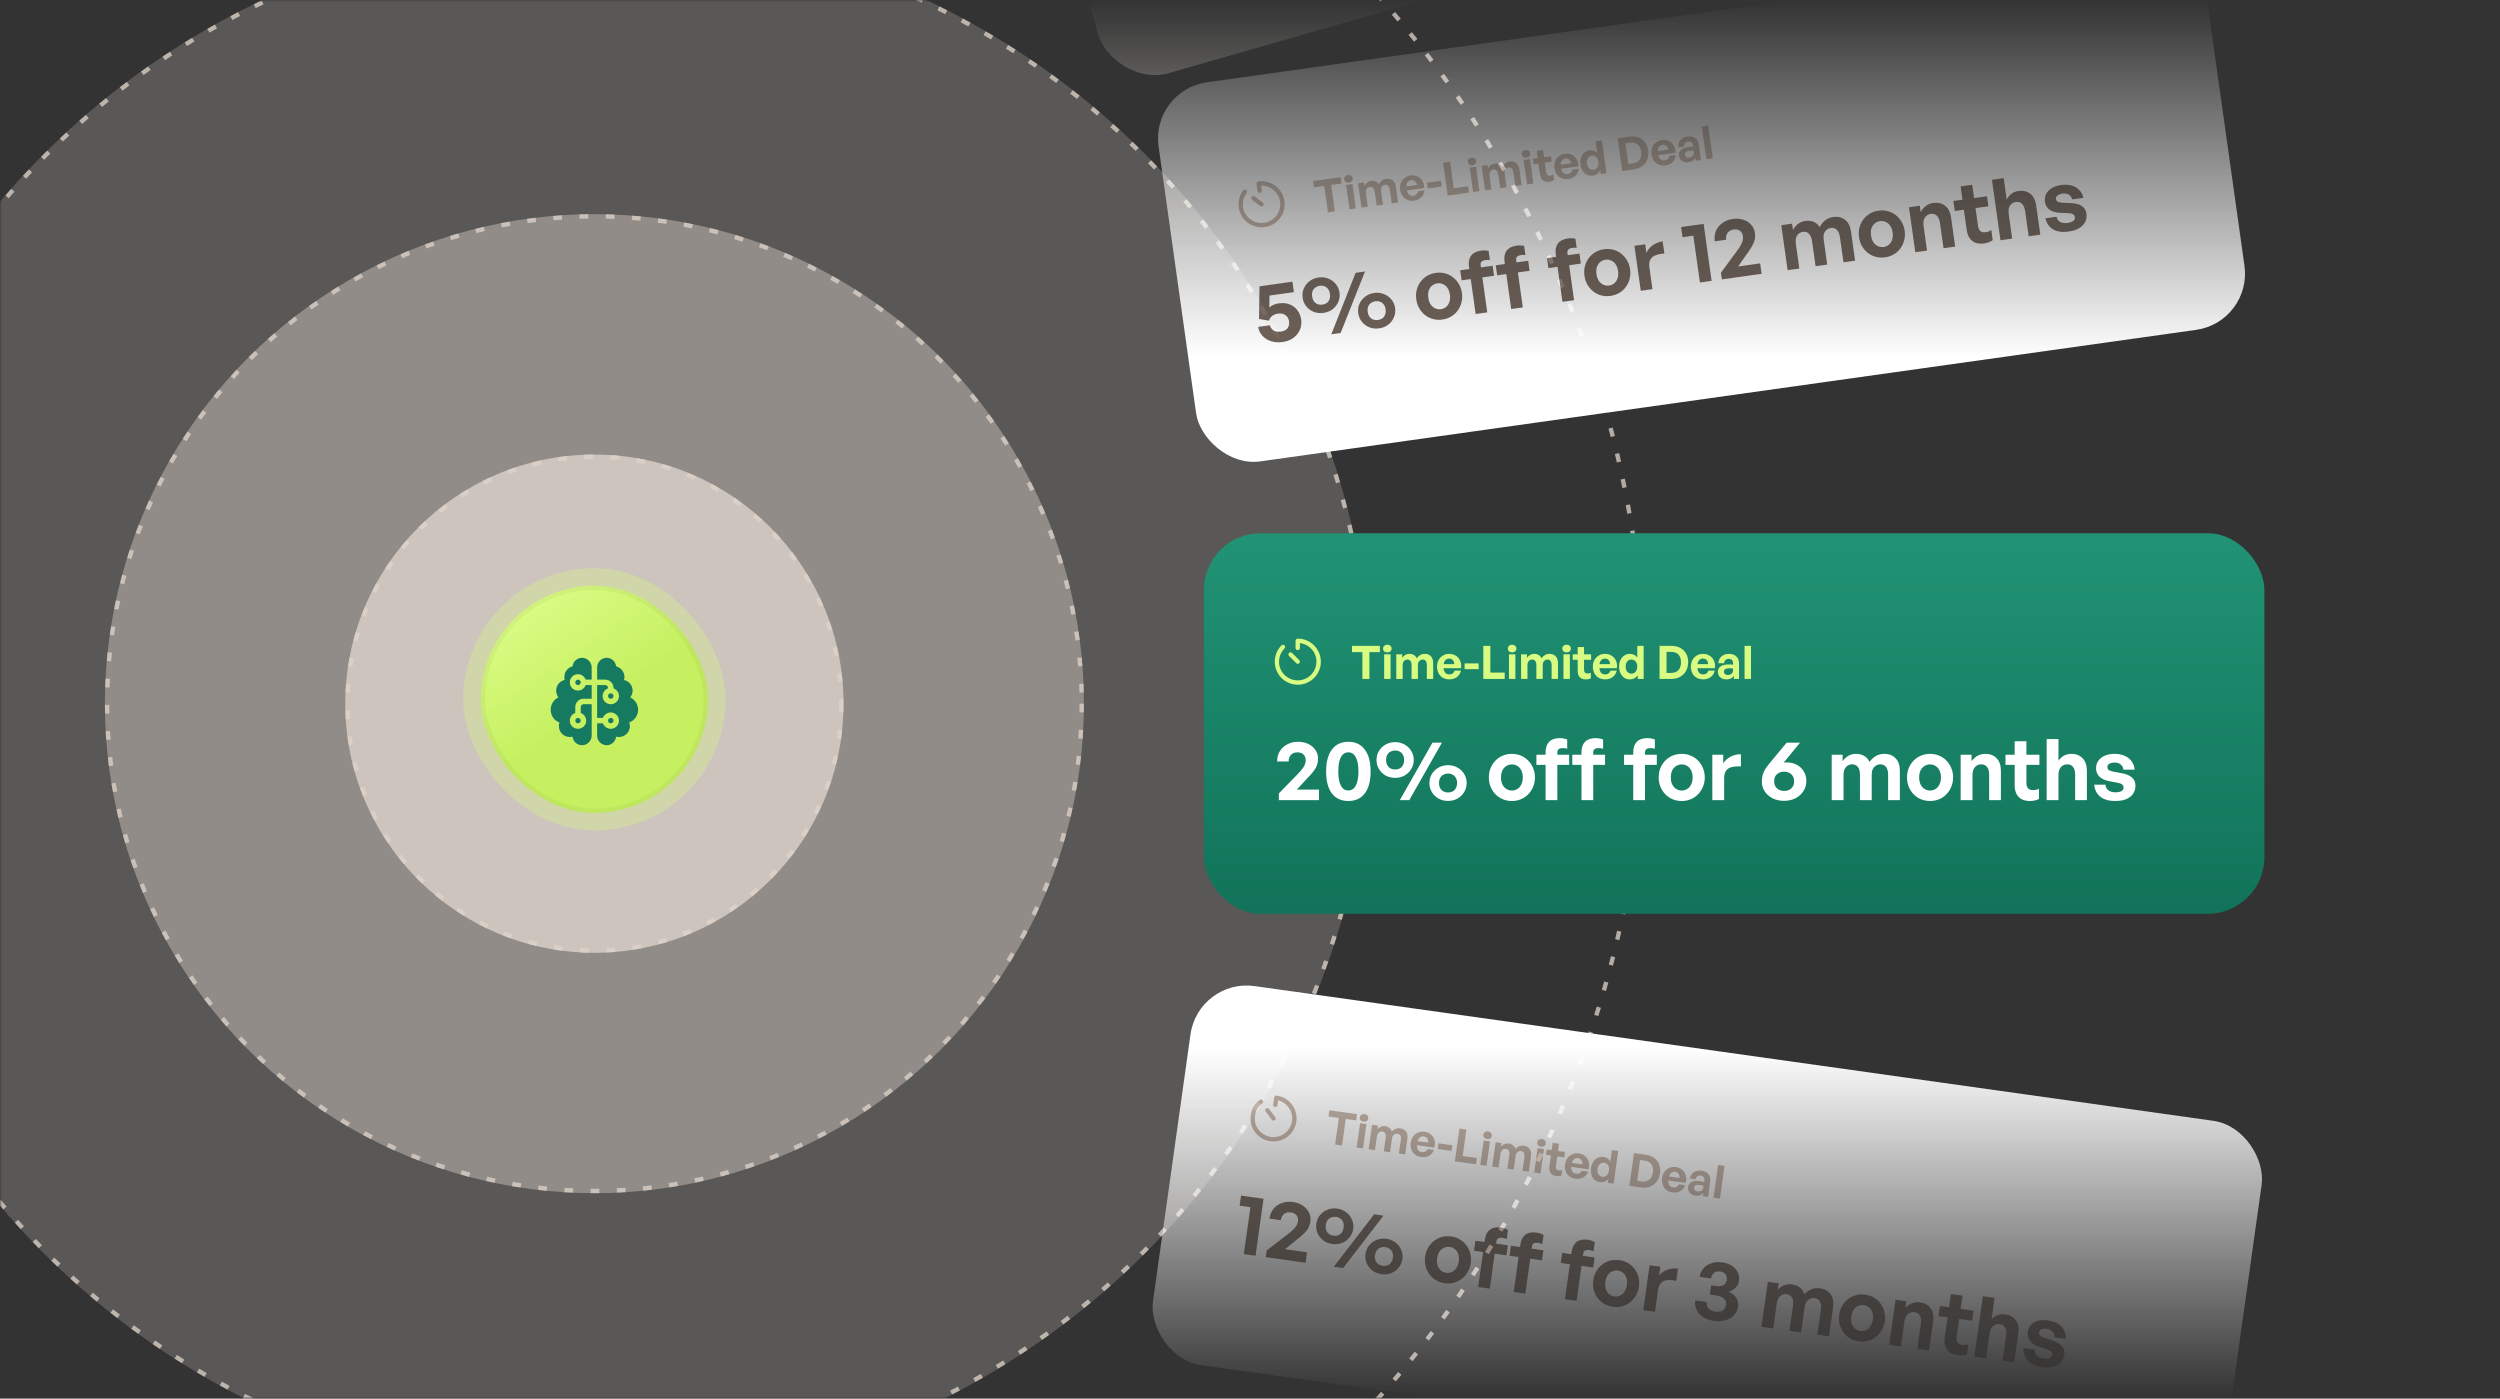 <svg width="572" height="320" viewBox="0 0 572 320" fill="none" xmlns="http://www.w3.org/2000/svg">
<rect x="0" y="0" width="572" height="320" fill="#333333" stroke="none"/>
<mask id="mask0_565_875" style="mask-type:alpha" maskUnits="userSpaceOnUse" x="0" y="0" width="572" height="320">
<rect x="0.5" y="0.5" width="571" height="319" rx="15.5" fill="#FCF7F3" stroke="#F8EFE6"/>
</mask>
<g mask="url(#mask0_565_875)">
<circle cx="135.5" cy="159.5" r="241" stroke="#DED3C9" stroke-opacity="0.75" stroke-dasharray="2 4"/>
<circle cx="136" cy="161" r="178" fill="#F5EBE1" fill-opacity="0.2"/>
<circle cx="136" cy="161" r="177.5" stroke="#DED3C9" stroke-opacity="0.75" stroke-dasharray="2 4"/>
<circle cx="136" cy="161" r="112" fill="#F5EBE1" fill-opacity="0.35"/>
<circle cx="136" cy="161" r="111.5" stroke="#DED3C9" stroke-opacity="0.75" stroke-dasharray="2 4"/>
<circle cx="136" cy="161" r="57" fill="#F5EBE1" fill-opacity="0.6"/>
<circle cx="136" cy="161" r="56.5" stroke="#DED3C9" stroke-opacity="0.75" stroke-dasharray="2 4"/>
<rect x="108" y="132" width="56" height="56" rx="28" stroke="#D8FB82" stroke-opacity="0.32" stroke-width="4"/>
<rect x="110" y="134" width="52" height="52" rx="26" fill="url(#paint0_linear_565_875)"/>
<rect x="110.5" y="134.5" width="51" height="51" rx="25.5" stroke="black" stroke-opacity="0.04"/>
<path d="M135.375 152.688V155.5H134.008C133.734 154.797 133.031 154.25 132.25 154.25C131.195 154.25 130.375 155.109 130.375 156.125C130.375 157.18 131.195 158 132.25 158C133.031 158 133.734 157.492 134.008 156.75H135.375V159.875H133.5C132.445 159.875 131.625 160.734 131.625 161.75V163.117C130.883 163.391 130.375 164.094 130.375 164.875C130.375 165.93 131.195 166.75 132.25 166.75C133.266 166.75 134.125 165.93 134.125 164.875C134.125 164.094 133.578 163.391 132.875 163.117V161.75C132.875 161.438 133.148 161.125 133.5 161.125H135.375V168.312C135.375 169.523 134.359 170.5 133.188 170.5C132.055 170.5 131.117 169.68 131 168.547C130.805 168.625 130.57 168.625 130.375 168.625C128.969 168.625 127.875 167.531 127.875 166.125C127.875 165.852 127.914 165.578 127.992 165.305C126.82 164.875 126 163.742 126 162.375C126 161.164 126.703 160.07 127.758 159.562C127.445 159.133 127.25 158.586 127.25 158C127.25 156.828 128.07 155.812 129.203 155.578C129.125 155.344 129.125 155.109 129.125 154.875C129.125 153.742 129.906 152.727 131 152.453C131.117 151.359 132.055 150.5 133.188 150.5C134.359 150.5 135.375 151.516 135.375 152.688ZM136.625 156.75H138.5C138.812 156.75 139.125 157.062 139.125 157.375V157.492C138.383 157.766 137.875 158.469 137.875 159.25C137.875 160.305 138.695 161.125 139.75 161.125C140.766 161.125 141.625 160.305 141.625 159.25C141.625 158.469 141.078 157.766 140.375 157.492V157.375C140.375 156.359 139.516 155.5 138.5 155.5H136.625V152.688C136.625 151.516 137.602 150.5 138.812 150.5C139.906 150.5 140.844 151.359 140.961 152.453C142.055 152.727 142.875 153.742 142.875 154.875C142.875 155.109 142.836 155.344 142.758 155.578C143.891 155.812 144.75 156.828 144.75 158C144.75 158.586 144.516 159.133 144.203 159.562C145.258 160.07 146 161.164 146 162.375C146 163.742 145.141 164.875 143.969 165.305C144.047 165.578 144.125 165.852 144.125 166.125C144.125 167.531 142.992 168.625 141.625 168.625C141.391 168.625 141.156 168.625 140.961 168.547C140.844 169.68 139.906 170.5 138.812 170.5C137.602 170.5 136.625 169.523 136.625 168.312V165.5H137.953C138.227 166.242 138.93 166.75 139.75 166.75C140.766 166.75 141.625 165.93 141.625 164.875C141.625 163.859 140.766 163 139.75 163C138.93 163 138.227 163.547 137.953 164.25H136.625V156.75ZM131.625 156.125C131.625 155.812 131.898 155.5 132.25 155.5C132.562 155.5 132.875 155.812 132.875 156.125C132.875 156.477 132.562 156.75 132.25 156.75C131.898 156.75 131.625 156.477 131.625 156.125ZM139.75 158.625C140.062 158.625 140.375 158.938 140.375 159.25C140.375 159.602 140.062 159.875 139.75 159.875C139.398 159.875 139.125 159.602 139.125 159.25C139.125 158.938 139.398 158.625 139.75 158.625ZM131.625 164.875C131.625 164.562 131.898 164.25 132.25 164.25C132.562 164.25 132.875 164.562 132.875 164.875C132.875 165.227 132.562 165.5 132.25 165.5C131.898 165.5 131.625 165.227 131.625 164.875ZM139.125 164.875C139.125 164.562 139.398 164.25 139.75 164.25C140.062 164.25 140.375 164.562 140.375 164.875C140.375 165.227 140.062 165.5 139.75 165.5C139.398 165.5 139.125 165.227 139.125 164.875Z" fill="#157A5F"/>
<mask id="mask1_565_875" style="mask-type:alpha" maskUnits="userSpaceOnUse" x="0" y="0" width="572" height="320">
<rect width="572" height="320" rx="16" fill="url(#paint1_linear_565_875)"/>
</mask>
<g mask="url(#mask1_565_875)">
<rect x="275.445" y="122.009" width="242.649" height="87.072" rx="12.977" fill="url(#paint2_linear_565_875)"/>
<path d="M296.444 146.609C296.444 146.342 296.65 146.115 296.938 146.115C299.842 146.115 302.21 148.483 302.21 151.387C302.21 154.311 299.842 156.659 296.938 156.659C294.014 156.659 291.666 154.311 291.666 151.387C291.666 150.625 291.831 149.884 292.14 149.204C292.263 148.936 292.408 148.689 292.572 148.442C292.758 148.154 292.964 147.907 293.211 147.66C293.396 147.474 293.705 147.474 293.89 147.66C294.096 147.865 294.096 148.174 293.89 148.36C293.705 148.566 293.54 148.772 293.376 148.978C293.376 148.998 293.376 148.998 293.376 148.998C292.943 149.637 292.675 150.398 292.655 151.222C292.655 151.284 292.634 151.346 292.634 151.387C292.634 153.755 294.57 155.67 296.918 155.67C299.286 155.67 301.201 153.755 301.201 151.387C301.201 149.204 299.554 147.392 297.412 147.145V148.257C297.412 148.545 297.206 148.751 296.918 148.751C296.65 148.751 296.423 148.545 296.423 148.257V146.609H296.444ZM294.941 149.389C295.126 149.204 295.435 149.204 295.62 149.389L297.268 151.037C297.474 151.243 297.474 151.552 297.268 151.737C297.082 151.943 296.773 151.943 296.588 151.737L294.941 150.09C294.735 149.904 294.735 149.595 294.941 149.389Z" fill="#D8FB82"/>
<path d="M313.32 155.341H311.717V149.215H309.334V147.77H315.713V149.215H313.32V155.341ZM318.163 155.341H316.697V149.711H318.163V155.341ZM318.395 148.403C318.395 148.649 318.303 148.856 318.12 149.025C317.945 149.187 317.709 149.268 317.414 149.268C317.126 149.268 316.89 149.187 316.708 149.025C316.532 148.856 316.444 148.649 316.444 148.403C316.444 148.143 316.532 147.932 316.708 147.77C316.89 147.602 317.126 147.517 317.414 147.517C317.709 147.517 317.945 147.602 318.12 147.77C318.303 147.932 318.395 148.143 318.395 148.403ZM320.932 155.341H319.467V149.711H320.816V150.512C321.02 150.224 321.259 150.002 321.533 149.848C321.808 149.686 322.131 149.605 322.504 149.605C322.89 149.605 323.224 149.693 323.505 149.869C323.793 150.037 324.008 150.283 324.148 150.607C324.373 150.297 324.633 150.055 324.929 149.879C325.224 149.696 325.582 149.605 326.004 149.605C326.573 149.605 327.034 149.788 327.385 150.153C327.737 150.512 327.913 151.028 327.913 151.703V155.341H326.457V152.167C326.457 151.767 326.373 151.457 326.204 151.239C326.043 151.014 325.8 150.902 325.477 150.902C325.287 150.902 325.111 150.955 324.95 151.06C324.788 151.159 324.658 151.303 324.56 151.492C324.468 151.682 324.422 151.918 324.422 152.199V155.341H322.967V152.167C322.967 151.767 322.883 151.457 322.714 151.239C322.553 151.014 322.31 150.902 321.987 150.902C321.79 150.902 321.611 150.955 321.449 151.06C321.287 151.159 321.161 151.303 321.07 151.492C320.978 151.682 320.932 151.918 320.932 152.199V155.341ZM331.613 155.436C331.05 155.436 330.555 155.316 330.126 155.077C329.704 154.831 329.377 154.487 329.145 154.044C328.913 153.601 328.797 153.088 328.797 152.505C328.797 151.942 328.917 151.443 329.156 151.007C329.395 150.572 329.725 150.231 330.147 149.985C330.569 149.732 331.05 149.605 331.592 149.605C332.034 149.605 332.435 149.689 332.794 149.858C333.159 150.02 333.465 150.252 333.711 150.554C333.957 150.856 334.133 151.208 334.238 151.608C334.343 152.002 334.361 152.427 334.291 152.884H329.662V151.956H332.741C332.727 151.563 332.611 151.253 332.393 151.028C332.182 150.797 331.904 150.681 331.56 150.681C331.286 150.681 331.054 150.751 330.864 150.891C330.674 151.032 330.527 151.239 330.421 151.514C330.323 151.781 330.274 152.111 330.274 152.505C330.274 152.891 330.323 153.218 330.421 153.485C330.52 153.752 330.667 153.956 330.864 154.097C331.061 154.237 331.3 154.308 331.581 154.308C331.904 154.308 332.171 154.23 332.382 154.076C332.593 153.921 332.741 153.707 332.825 153.432H334.28C334.119 154.065 333.806 154.557 333.342 154.909C332.878 155.26 332.301 155.436 331.613 155.436ZM338.315 153.095H335.099V151.788H338.315V153.095ZM344.276 155.341H339.384V147.77H340.986V153.896H344.276V155.341ZM346.716 155.341H345.25V149.711H346.716V155.341ZM346.948 148.403C346.948 148.649 346.856 148.856 346.673 149.025C346.498 149.187 346.262 149.268 345.967 149.268C345.679 149.268 345.443 149.187 345.261 149.025C345.085 148.856 344.997 148.649 344.997 148.403C344.997 148.143 345.085 147.932 345.261 147.77C345.443 147.602 345.679 147.517 345.967 147.517C346.262 147.517 346.498 147.602 346.673 147.77C346.856 147.932 346.948 148.143 346.948 148.403ZM349.485 155.341H348.02V149.711H349.369V150.512C349.573 150.224 349.812 150.002 350.086 149.848C350.361 149.686 350.684 149.605 351.056 149.605C351.443 149.605 351.777 149.693 352.058 149.869C352.346 150.037 352.561 150.283 352.701 150.607C352.926 150.297 353.186 150.055 353.482 149.879C353.777 149.696 354.135 149.605 354.557 149.605C355.126 149.605 355.587 149.788 355.938 150.153C356.29 150.512 356.465 151.028 356.465 151.703V155.341H355.01V152.167C355.01 151.767 354.926 151.457 354.757 151.239C354.596 151.014 354.353 150.902 354.03 150.902C353.84 150.902 353.664 150.955 353.503 151.06C353.341 151.159 353.211 151.303 353.112 151.492C353.021 151.682 352.975 151.918 352.975 152.199V155.341H351.52V152.167C351.52 151.767 351.436 151.457 351.267 151.239C351.106 151.014 350.863 150.902 350.54 150.902C350.343 150.902 350.164 150.955 350.002 151.06C349.84 151.159 349.714 151.303 349.622 151.492C349.531 151.682 349.485 151.918 349.485 152.199V155.341ZM359.185 155.341H357.719V149.711H359.185V155.341ZM359.417 148.403C359.417 148.649 359.326 148.856 359.143 149.025C358.967 149.187 358.732 149.268 358.436 149.268C358.148 149.268 357.913 149.187 357.73 149.025C357.554 148.856 357.466 148.649 357.466 148.403C357.466 148.143 357.554 147.932 357.73 147.77C357.913 147.602 358.148 147.517 358.436 147.517C358.732 147.517 358.967 147.602 359.143 147.77C359.326 147.932 359.417 148.143 359.417 148.403ZM363.99 153.918V155.193C363.814 155.285 363.635 155.348 363.452 155.383C363.276 155.425 363.079 155.446 362.862 155.446C362.482 155.446 362.148 155.376 361.86 155.236C361.579 155.088 361.361 154.87 361.206 154.582C361.052 154.287 360.974 153.932 360.974 153.517V150.965H359.835V149.711H360.974V148.045H362.429V149.711H364.042V150.965H362.429V153.179C362.429 153.503 362.5 153.738 362.64 153.886C362.788 154.026 362.992 154.097 363.252 154.097C363.392 154.097 363.526 154.083 363.652 154.055C363.779 154.019 363.891 153.974 363.99 153.918ZM367.26 155.436C366.698 155.436 366.202 155.316 365.773 155.077C365.352 154.831 365.025 154.487 364.793 154.044C364.561 153.601 364.445 153.088 364.445 152.505C364.445 151.942 364.564 151.443 364.803 151.007C365.042 150.572 365.373 150.231 365.794 149.985C366.216 149.732 366.698 149.605 367.239 149.605C367.682 149.605 368.082 149.689 368.441 149.858C368.806 150.02 369.112 150.252 369.358 150.554C369.604 150.856 369.78 151.208 369.885 151.608C369.991 152.002 370.008 152.427 369.938 152.884H365.309V151.956H368.388C368.374 151.563 368.258 151.253 368.04 151.028C367.829 150.797 367.552 150.681 367.207 150.681C366.933 150.681 366.701 150.751 366.511 150.891C366.322 151.032 366.174 151.239 366.069 151.514C365.97 151.781 365.921 152.111 365.921 152.505C365.921 152.891 365.97 153.218 366.069 153.485C366.167 153.752 366.315 153.956 366.511 154.097C366.708 154.237 366.947 154.308 367.228 154.308C367.552 154.308 367.819 154.23 368.03 154.076C368.241 153.921 368.388 153.707 368.473 153.432H369.928C369.766 154.065 369.453 154.557 368.989 154.909C368.525 155.26 367.949 155.436 367.26 155.436ZM370.448 152.526C370.448 151.97 370.55 151.471 370.754 151.028C370.964 150.586 371.256 150.238 371.629 149.985C372.008 149.732 372.448 149.605 372.947 149.605C373.284 149.605 373.593 149.675 373.875 149.816C374.156 149.957 374.402 150.164 374.613 150.438V147.77H376.068V155.341H374.729V154.529C374.504 154.817 374.24 155.042 373.938 155.204C373.643 155.366 373.312 155.446 372.947 155.446C372.448 155.446 372.008 155.32 371.629 155.067C371.256 154.807 370.964 154.455 370.754 154.012C370.55 153.57 370.448 153.074 370.448 152.526ZM371.956 152.526C371.956 153.053 372.086 153.454 372.346 153.728C372.606 154.002 372.915 154.139 373.274 154.139C373.52 154.139 373.741 154.076 373.938 153.949C374.142 153.823 374.303 153.64 374.423 153.401C374.542 153.155 374.602 152.856 374.602 152.505C374.602 152.153 374.539 151.858 374.412 151.619C374.293 151.38 374.131 151.201 373.927 151.081C373.73 150.962 373.513 150.902 373.274 150.902C372.915 150.902 372.606 151.039 372.346 151.313C372.086 151.58 371.956 151.984 371.956 152.526ZM382.395 155.341H379.706V147.77H382.395C383.196 147.77 383.885 147.929 384.461 148.245C385.038 148.561 385.48 149.001 385.79 149.563C386.099 150.125 386.254 150.775 386.254 151.514C386.254 152.245 386.095 152.902 385.779 153.485C385.463 154.062 385.013 154.515 384.43 154.845C383.853 155.176 383.175 155.341 382.395 155.341ZM381.309 149.152V153.96H382.31C382.816 153.96 383.238 153.865 383.576 153.675C383.92 153.485 384.177 153.208 384.345 152.842C384.521 152.477 384.609 152.034 384.609 151.514C384.609 151.007 384.521 150.579 384.345 150.227C384.177 149.876 383.92 149.609 383.576 149.426C383.238 149.243 382.816 149.152 382.31 149.152H381.309ZM389.686 155.436C389.124 155.436 388.628 155.316 388.2 155.077C387.778 154.831 387.451 154.487 387.219 154.044C386.987 153.601 386.871 153.088 386.871 152.505C386.871 151.942 386.991 151.443 387.23 151.007C387.469 150.572 387.799 150.231 388.221 149.985C388.642 149.732 389.124 149.605 389.665 149.605C390.108 149.605 390.509 149.689 390.867 149.858C391.233 150.02 391.539 150.252 391.785 150.554C392.031 150.856 392.206 151.208 392.312 151.608C392.417 152.002 392.435 152.427 392.364 152.884H387.736V151.956H390.815C390.8 151.563 390.684 151.253 390.467 151.028C390.256 150.797 389.978 150.681 389.634 150.681C389.359 150.681 389.128 150.751 388.938 150.891C388.748 151.032 388.6 151.239 388.495 151.514C388.396 151.781 388.347 152.111 388.347 152.505C388.347 152.891 388.396 153.218 388.495 153.485C388.593 153.752 388.741 153.956 388.938 154.097C389.135 154.237 389.374 154.308 389.655 154.308C389.978 154.308 390.245 154.23 390.456 154.076C390.667 153.921 390.815 153.707 390.899 153.432H392.354C392.192 154.065 391.879 154.557 391.416 154.909C390.952 155.26 390.375 155.436 389.686 155.436ZM396.699 155.341V154.645C396.516 154.905 396.284 155.105 396.003 155.246C395.722 155.38 395.388 155.446 395.002 155.446C394.418 155.446 393.947 155.288 393.589 154.972C393.23 154.656 393.051 154.234 393.051 153.707C393.051 153.158 393.269 152.74 393.705 152.452C394.14 152.164 394.766 152.02 395.581 152.02C395.743 152.02 395.898 152.027 396.045 152.041C396.193 152.048 396.351 152.062 396.52 152.083V151.745C396.52 151.429 396.436 151.183 396.267 151.007C396.098 150.832 395.859 150.744 395.55 150.744C395.233 150.744 394.984 150.832 394.801 151.007C394.618 151.183 394.513 151.429 394.485 151.745H393.167C393.195 151.31 393.311 150.934 393.515 150.617C393.726 150.294 394.003 150.044 394.348 149.869C394.699 149.693 395.1 149.605 395.55 149.605C396.288 149.605 396.861 149.798 397.268 150.185C397.683 150.572 397.891 151.109 397.891 151.798V155.341H396.699ZM394.432 153.664C394.432 153.896 394.509 154.083 394.664 154.223C394.826 154.364 395.044 154.434 395.318 154.434C395.69 154.434 395.982 154.339 396.193 154.149C396.411 153.953 396.52 153.693 396.52 153.369V152.969C396.351 152.94 396.2 152.923 396.066 152.916C395.933 152.902 395.803 152.895 395.676 152.895C395.269 152.895 394.959 152.958 394.748 153.085C394.538 153.211 394.432 153.404 394.432 153.664ZM400.63 155.341H399.154V147.77H400.63V155.341Z" fill="#D8FB82"/>
<path d="M301.788 180.66V183.074H292.6V181.536L296.591 177.448C297.11 176.929 297.525 176.475 297.837 176.086C298.148 175.696 298.375 175.339 298.518 175.015C298.674 174.678 298.752 174.314 298.752 173.925C298.752 173.562 298.674 173.25 298.518 172.991C298.375 172.718 298.161 172.51 297.876 172.368C297.603 172.212 297.272 172.134 296.883 172.134C296.468 172.134 296.104 172.218 295.793 172.387C295.494 172.556 295.261 172.796 295.092 173.107C294.923 173.406 294.839 173.776 294.839 174.217H292.211C292.211 173.334 292.412 172.556 292.815 171.881C293.23 171.206 293.801 170.681 294.528 170.304C295.254 169.915 296.085 169.72 297.019 169.72C297.889 169.72 298.667 169.889 299.355 170.226C300.043 170.564 300.581 171.025 300.971 171.608C301.373 172.192 301.574 172.854 301.574 173.594C301.574 174.126 301.49 174.619 301.321 175.073C301.165 175.528 300.88 176.021 300.465 176.553C300.049 177.085 299.459 177.74 298.693 178.519L296.708 180.66H301.788ZM303.416 176.514C303.416 174.334 303.857 172.66 304.74 171.492C305.622 170.311 306.874 169.72 308.496 169.72C310.119 169.72 311.371 170.311 312.253 171.492C313.149 172.66 313.596 174.334 313.596 176.514C313.596 178.681 313.155 180.349 312.273 181.516C311.403 182.684 310.145 183.268 308.496 183.268C306.861 183.268 305.603 182.684 304.72 181.516C303.851 180.349 303.416 178.681 303.416 176.514ZM306.2 176.514C306.2 177.928 306.394 179.005 306.783 179.745C307.173 180.485 307.744 180.855 308.496 180.855C309.249 180.855 309.82 180.485 310.209 179.745C310.612 179.005 310.813 177.928 310.813 176.514C310.813 175.086 310.612 174.003 310.209 173.263C309.82 172.51 309.249 172.134 308.496 172.134C307.757 172.134 307.186 172.51 306.783 173.263C306.394 174.016 306.2 175.099 306.2 176.514ZM319.208 177.974C318.39 177.974 317.657 177.792 317.008 177.429C316.372 177.052 315.866 176.553 315.49 175.93C315.126 175.307 314.945 174.626 314.945 173.886C314.945 173.133 315.126 172.452 315.49 171.842C315.866 171.219 316.372 170.726 317.008 170.363C317.657 169.986 318.39 169.798 319.208 169.798C320.025 169.798 320.752 169.986 321.388 170.363C322.037 170.726 322.543 171.219 322.906 171.842C323.282 172.452 323.471 173.133 323.471 173.886C323.471 174.626 323.282 175.307 322.906 175.93C322.543 176.553 322.037 177.052 321.388 177.429C320.752 177.792 320.025 177.974 319.208 177.974ZM319.208 176.066C319.584 176.066 319.928 175.988 320.239 175.833C320.551 175.664 320.797 175.417 320.979 175.093C321.161 174.755 321.251 174.353 321.251 173.886C321.251 173.393 321.161 172.991 320.979 172.679C320.797 172.355 320.551 172.115 320.239 171.959C319.928 171.79 319.584 171.706 319.208 171.706C318.844 171.706 318.5 171.79 318.176 171.959C317.864 172.115 317.611 172.355 317.417 172.679C317.235 172.991 317.144 173.393 317.144 173.886C317.144 174.353 317.235 174.755 317.417 175.093C317.611 175.417 317.864 175.664 318.176 175.833C318.5 175.988 318.844 176.066 319.208 176.066ZM322.439 183.074H320.278L327.753 169.915H329.914L322.439 183.074ZM331.315 183.249C330.498 183.249 329.764 183.067 329.116 182.704C328.48 182.328 327.974 181.828 327.597 181.205C327.234 180.582 327.052 179.901 327.052 179.161C327.052 178.408 327.234 177.727 327.597 177.117C327.974 176.494 328.48 176.001 329.116 175.638C329.764 175.262 330.498 175.073 331.315 175.073C332.133 175.073 332.859 175.262 333.495 175.638C334.144 176.001 334.65 176.494 335.014 177.117C335.39 177.727 335.578 178.408 335.578 179.161C335.578 179.901 335.39 180.582 335.014 181.205C334.65 181.828 334.144 182.328 333.495 182.704C332.859 183.067 332.133 183.249 331.315 183.249ZM331.315 181.322C331.692 181.322 332.035 181.244 332.347 181.088C332.658 180.92 332.905 180.673 333.087 180.349C333.281 180.024 333.379 179.628 333.379 179.161C333.379 178.668 333.281 178.266 333.087 177.954C332.905 177.63 332.658 177.39 332.347 177.234C332.035 177.065 331.692 176.981 331.315 176.981C330.952 176.981 330.608 177.065 330.284 177.234C329.972 177.39 329.719 177.63 329.524 177.954C329.343 178.266 329.252 178.668 329.252 179.161C329.252 179.628 329.343 180.024 329.524 180.349C329.719 180.673 329.972 180.92 330.284 181.088C330.608 181.244 330.952 181.322 331.315 181.322ZM345.922 183.268C345.169 183.268 344.468 183.132 343.82 182.86C343.184 182.587 342.626 182.204 342.146 181.711C341.678 181.218 341.309 180.647 341.036 179.998C340.776 179.336 340.647 178.629 340.647 177.876C340.647 177.111 340.776 176.404 341.036 175.755C341.309 175.106 341.678 174.535 342.146 174.042C342.626 173.549 343.184 173.166 343.82 172.893C344.468 172.621 345.169 172.484 345.922 172.484C346.675 172.484 347.369 172.621 348.005 172.893C348.654 173.166 349.212 173.549 349.679 174.042C350.159 174.535 350.529 175.106 350.788 175.755C351.061 176.404 351.197 177.111 351.197 177.876C351.197 178.629 351.061 179.336 350.788 179.998C350.529 180.647 350.159 181.218 349.679 181.711C349.212 182.204 348.654 182.587 348.005 182.86C347.369 183.132 346.675 183.268 345.922 183.268ZM345.922 180.874C346.376 180.874 346.791 180.757 347.168 180.524C347.544 180.29 347.842 179.953 348.063 179.512C348.297 179.057 348.413 178.512 348.413 177.876C348.413 177.228 348.297 176.683 348.063 176.241C347.842 175.8 347.544 175.469 347.168 175.249C346.791 175.015 346.376 174.898 345.922 174.898C345.481 174.898 345.065 175.015 344.676 175.249C344.3 175.469 343.995 175.8 343.761 176.241C343.541 176.683 343.43 177.228 343.43 177.876C343.43 178.512 343.541 179.057 343.761 179.512C343.995 179.953 344.3 180.29 344.676 180.524C345.065 180.757 345.481 180.874 345.922 180.874ZM356.318 183.074H353.631V174.995H351.529V172.679H353.631V172.115C353.631 171.076 353.904 170.278 354.449 169.72C355.007 169.162 355.824 168.883 356.902 168.883C357.239 168.883 357.544 168.916 357.816 168.981C358.102 169.033 358.355 169.104 358.576 169.195V171.336C358.433 171.271 358.271 171.226 358.089 171.2C357.907 171.174 357.726 171.161 357.544 171.161C357.181 171.161 356.882 171.239 356.649 171.394C356.428 171.55 356.318 171.81 356.318 172.173V172.679H359.023V174.995H356.318V183.074ZM364.53 183.074H361.843V174.995H359.741V172.679H361.843V172.115C361.843 171.076 362.116 170.278 362.661 169.72C363.219 169.162 364.037 168.883 365.114 168.883C365.451 168.883 365.756 168.916 366.029 168.981C366.314 169.033 366.567 169.104 366.788 169.195V171.336C366.645 171.271 366.483 171.226 366.301 171.2C366.119 171.174 365.938 171.161 365.756 171.161C365.393 171.161 365.094 171.239 364.861 171.394C364.64 171.55 364.53 171.81 364.53 172.173V172.679H367.235V174.995H364.53V183.074ZM376.373 183.074H373.686V174.995H371.584V172.679H373.686V172.115C373.686 171.076 373.959 170.278 374.504 169.72C375.062 169.162 375.879 168.883 376.956 168.883C377.294 168.883 377.599 168.916 377.871 168.981C378.157 169.033 378.41 169.104 378.631 169.195V171.336C378.488 171.271 378.326 171.226 378.144 171.2C377.962 171.174 377.781 171.161 377.599 171.161C377.235 171.161 376.937 171.239 376.703 171.394C376.483 171.55 376.373 171.81 376.373 172.173V172.679H379.078V174.995H376.373V183.074ZM384.777 183.268C384.024 183.268 383.324 183.132 382.675 182.86C382.039 182.587 381.481 182.204 381.001 181.711C380.534 181.218 380.164 180.647 379.891 179.998C379.632 179.336 379.502 178.629 379.502 177.876C379.502 177.111 379.632 176.404 379.891 175.755C380.164 175.106 380.534 174.535 381.001 174.042C381.481 173.549 382.039 173.166 382.675 172.893C383.324 172.621 384.024 172.484 384.777 172.484C385.53 172.484 386.224 172.621 386.86 172.893C387.509 173.166 388.067 173.549 388.534 174.042C389.014 174.535 389.384 175.106 389.644 175.755C389.916 176.404 390.052 177.111 390.052 177.876C390.052 178.629 389.916 179.336 389.644 179.998C389.384 180.647 389.014 181.218 388.534 181.711C388.067 182.204 387.509 182.587 386.86 182.86C386.224 183.132 385.53 183.268 384.777 183.268ZM384.777 180.874C385.231 180.874 385.647 180.757 386.023 180.524C386.399 180.29 386.698 179.953 386.918 179.512C387.152 179.057 387.269 178.512 387.269 177.876C387.269 177.228 387.152 176.683 386.918 176.241C386.698 175.8 386.399 175.469 386.023 175.249C385.647 175.015 385.231 174.898 384.777 174.898C384.336 174.898 383.921 175.015 383.531 175.249C383.155 175.469 382.85 175.8 382.616 176.241C382.396 176.683 382.286 177.228 382.286 177.876C382.286 178.512 382.396 179.057 382.616 179.512C382.85 179.953 383.155 180.29 383.531 180.524C383.921 180.757 384.336 180.874 384.777 180.874ZM394.485 178.032V183.074H391.779V172.679H394.271V174.684C394.66 174.022 395.224 173.503 395.964 173.127C396.704 172.75 397.489 172.562 398.319 172.562V175.365C397.567 175.313 396.898 175.352 396.314 175.482C395.743 175.599 395.296 175.865 394.971 176.28C394.647 176.683 394.485 177.266 394.485 178.032ZM408.192 183.229C407.193 183.229 406.31 183.035 405.545 182.645C404.779 182.243 404.182 181.711 403.754 181.049C403.326 180.374 403.112 179.648 403.112 178.869C403.112 178.311 403.17 177.812 403.287 177.37C403.404 176.929 403.585 176.494 403.832 176.066C404.091 175.638 404.422 175.184 404.825 174.704L408.796 169.915H411.852L408.075 174.528C408.192 174.489 408.302 174.463 408.406 174.45C408.51 174.437 408.614 174.431 408.718 174.431C409.613 174.431 410.405 174.613 411.093 174.976C411.78 175.339 412.319 175.845 412.708 176.494C413.097 177.13 413.292 177.863 413.292 178.694C413.292 179.537 413.072 180.303 412.63 180.991C412.202 181.679 411.605 182.224 410.839 182.626C410.074 183.028 409.191 183.229 408.192 183.229ZM408.212 180.971C408.627 180.971 409.003 180.887 409.341 180.718C409.691 180.55 409.97 180.303 410.178 179.979C410.385 179.654 410.489 179.258 410.489 178.791C410.489 178.285 410.385 177.87 410.178 177.545C409.97 177.208 409.691 176.962 409.341 176.806C409.003 176.637 408.627 176.553 408.212 176.553C407.602 176.553 407.07 176.734 406.615 177.098C406.161 177.448 405.934 178.006 405.934 178.772C405.934 179.252 406.038 179.654 406.246 179.979C406.466 180.303 406.745 180.55 407.083 180.718C407.433 180.887 407.809 180.971 408.212 180.971ZM421.801 183.074H419.095V172.679H421.587V174.158C421.963 173.626 422.405 173.218 422.911 172.932C423.417 172.634 424.014 172.484 424.702 172.484C425.415 172.484 426.032 172.647 426.551 172.971C427.083 173.283 427.479 173.737 427.738 174.334C428.153 173.763 428.634 173.315 429.179 172.991C429.724 172.653 430.386 172.484 431.164 172.484C432.215 172.484 433.065 172.822 433.714 173.497C434.363 174.158 434.687 175.112 434.687 176.358V183.074H432.001V177.215C432.001 176.475 431.845 175.904 431.534 175.502C431.236 175.086 430.788 174.879 430.191 174.879C429.841 174.879 429.516 174.976 429.218 175.171C428.919 175.352 428.679 175.618 428.497 175.969C428.329 176.319 428.244 176.754 428.244 177.273V183.074H425.558V177.215C425.558 176.475 425.402 175.904 425.091 175.502C424.792 175.086 424.345 174.879 423.748 174.879C423.384 174.879 423.054 174.976 422.755 175.171C422.457 175.352 422.223 175.618 422.054 175.969C421.886 176.319 421.801 176.754 421.801 177.273V183.074ZM441.596 183.268C440.844 183.268 440.143 183.132 439.494 182.86C438.858 182.587 438.3 182.204 437.82 181.711C437.353 181.218 436.983 180.647 436.71 179.998C436.451 179.336 436.321 178.629 436.321 177.876C436.321 177.111 436.451 176.404 436.71 175.755C436.983 175.106 437.353 174.535 437.82 174.042C438.3 173.549 438.858 173.166 439.494 172.893C440.143 172.621 440.844 172.484 441.596 172.484C442.349 172.484 443.043 172.621 443.679 172.893C444.328 173.166 444.886 173.549 445.353 174.042C445.833 174.535 446.203 175.106 446.463 175.755C446.735 176.404 446.871 177.111 446.871 177.876C446.871 178.629 446.735 179.336 446.463 179.998C446.203 180.647 445.833 181.218 445.353 181.711C444.886 182.204 444.328 182.587 443.679 182.86C443.043 183.132 442.349 183.268 441.596 183.268ZM441.596 180.874C442.05 180.874 442.466 180.757 442.842 180.524C443.218 180.29 443.517 179.953 443.737 179.512C443.971 179.057 444.088 178.512 444.088 177.876C444.088 177.228 443.971 176.683 443.737 176.241C443.517 175.8 443.218 175.469 442.842 175.249C442.466 175.015 442.05 174.898 441.596 174.898C441.155 174.898 440.74 175.015 440.35 175.249C439.974 175.469 439.669 175.8 439.436 176.241C439.215 176.683 439.105 177.228 439.105 177.876C439.105 178.512 439.215 179.057 439.436 179.512C439.669 179.953 439.974 180.29 440.35 180.524C440.74 180.757 441.155 180.874 441.596 180.874ZM451.304 177.409V183.074H448.598V172.679H451.09V174.158C451.479 173.639 451.933 173.231 452.452 172.932C452.984 172.634 453.594 172.484 454.282 172.484C455.333 172.484 456.183 172.822 456.832 173.497C457.481 174.158 457.805 175.112 457.805 176.358V183.074H455.119V177.273C455.119 176.494 454.963 175.904 454.652 175.502C454.353 175.086 453.899 174.879 453.289 174.879C452.926 174.879 452.589 174.976 452.277 175.171C451.979 175.352 451.739 175.631 451.557 176.008C451.388 176.371 451.304 176.838 451.304 177.409ZM466.523 180.446V182.801C466.199 182.97 465.868 183.087 465.531 183.152C465.206 183.229 464.843 183.268 464.441 183.268C463.74 183.268 463.123 183.139 462.591 182.879C462.072 182.607 461.67 182.204 461.384 181.672C461.099 181.127 460.956 180.472 460.956 179.706V174.995H458.854V172.679H460.956V169.604H463.642V172.679H466.621V174.995H463.642V179.083C463.642 179.68 463.772 180.115 464.032 180.387C464.304 180.647 464.681 180.777 465.161 180.777C465.42 180.777 465.667 180.751 465.9 180.699C466.134 180.634 466.342 180.55 466.523 180.446ZM470.979 177.409V183.074H468.273V169.097H470.979V174.042C471.329 173.562 471.738 173.185 472.205 172.913C472.685 172.627 473.269 172.484 473.957 172.484C475.008 172.484 475.858 172.822 476.507 173.497C477.156 174.158 477.48 175.112 477.48 176.358V183.074H474.794V177.273C474.794 176.494 474.638 175.904 474.327 175.502C474.028 175.086 473.574 174.879 472.964 174.879C472.601 174.879 472.263 174.976 471.952 175.171C471.653 175.352 471.413 175.631 471.232 176.008C471.063 176.371 470.979 176.838 470.979 177.409ZM488.591 179.745C488.591 180.822 488.188 181.679 487.384 182.315C486.592 182.95 485.457 183.268 483.977 183.268C482.511 183.268 481.362 182.937 480.532 182.276C479.714 181.601 479.254 180.686 479.15 179.531H481.739C481.752 180.063 481.966 180.491 482.381 180.816C482.809 181.127 483.354 181.283 484.016 181.283C484.548 181.283 484.989 181.199 485.34 181.03C485.69 180.848 485.865 180.576 485.865 180.212C485.865 179.888 485.755 179.641 485.534 179.473C485.314 179.304 484.95 179.174 484.444 179.083L482.576 178.733C481.641 178.564 480.908 178.227 480.376 177.721C479.844 177.215 479.578 176.559 479.578 175.755C479.578 175.106 479.753 174.535 480.104 174.042C480.454 173.549 480.947 173.166 481.583 172.893C482.219 172.621 482.965 172.484 483.821 172.484C484.691 172.484 485.457 172.634 486.118 172.932C486.793 173.218 487.325 173.633 487.715 174.178C488.117 174.723 488.35 175.365 488.415 176.105H485.826C485.787 175.599 485.586 175.203 485.223 174.918C484.86 174.619 484.392 174.47 483.821 174.47C483.328 174.47 482.926 174.561 482.615 174.742C482.316 174.911 482.167 175.164 482.167 175.502C482.167 175.813 482.277 176.047 482.498 176.202C482.718 176.345 483.062 176.462 483.529 176.553L485.534 176.923C486.547 177.117 487.306 177.448 487.812 177.915C488.331 178.383 488.591 178.992 488.591 179.745Z" fill="white"/>
<rect x="274.191" y="223.807" width="247.484" height="87.595" rx="12.977" transform="rotate(8 274.191 223.807)" fill="white"/>
<path d="M291.562 251.09C291.599 250.825 291.834 250.629 292.12 250.669C294.995 251.073 297.011 253.748 296.607 256.624C296.2 259.519 293.528 261.515 290.653 261.111C287.757 260.704 285.759 258.052 286.166 255.156C286.272 254.402 286.538 253.69 286.938 253.06C287.098 252.813 287.275 252.588 287.473 252.366C287.696 252.106 287.935 251.89 288.214 251.68C288.423 251.522 288.729 251.565 288.887 251.775C289.062 252.007 289.019 252.313 288.789 252.468C288.577 252.646 288.385 252.827 288.194 253.008C288.191 253.029 288.191 253.029 288.191 253.029C287.674 253.601 287.302 254.318 287.167 255.131C287.159 255.192 287.13 255.25 287.124 255.291C286.795 257.636 288.445 259.802 290.77 260.129C293.115 260.458 295.278 258.828 295.608 256.483C295.911 254.322 294.532 252.298 292.446 251.755L292.291 252.856C292.251 253.142 292.018 253.317 291.733 253.277C291.468 253.24 291.272 253.004 291.312 252.719L291.541 251.087L291.562 251.09ZM289.686 253.634C289.895 253.476 290.201 253.519 290.359 253.728L291.761 255.589C291.937 255.822 291.894 256.128 291.664 256.282C291.452 256.461 291.146 256.418 290.991 256.188L289.589 254.327C289.411 254.115 289.454 253.809 289.686 253.634Z" fill="#C2B2A6"/>
<path d="M307.058 262.085L305.471 261.862L306.324 255.796L303.964 255.464L304.165 254.034L310.482 254.922L310.281 256.352L307.911 256.019L307.058 262.085ZM311.854 262.759L310.403 262.555L311.186 256.98L312.638 257.184L311.854 262.759ZM313.049 255.921C313.015 256.165 312.896 256.358 312.691 256.499C312.495 256.635 312.25 256.682 311.958 256.641C311.672 256.601 311.45 256.488 311.292 256.302C311.141 256.111 311.083 255.893 311.118 255.65C311.154 255.392 311.27 255.196 311.467 255.06C311.671 254.918 311.916 254.868 312.201 254.908C312.494 254.949 312.715 255.065 312.866 255.257C313.024 255.442 313.085 255.664 313.049 255.921ZM314.597 263.145L313.145 262.941L313.929 257.365L315.266 257.553L315.154 258.347C315.396 258.09 315.663 257.904 315.956 257.789C316.25 257.667 316.582 257.632 316.951 257.683C317.334 257.737 317.652 257.871 317.906 258.084C318.168 258.291 318.346 258.564 318.44 258.904C318.706 258.629 318.997 258.425 319.314 258.292C319.632 258.152 320 258.112 320.417 258.171C320.981 258.25 321.412 258.495 321.709 258.906C322.007 259.31 322.109 259.846 322.015 260.514L321.509 264.116L320.068 263.914L320.51 260.771C320.565 260.374 320.525 260.056 320.388 259.817C320.259 259.572 320.035 259.426 319.715 259.381C319.527 259.355 319.345 259.383 319.171 259.465C318.997 259.54 318.848 259.664 318.724 259.839C318.607 260.014 318.529 260.241 318.49 260.519L318.053 263.631L316.612 263.428L317.054 260.285C317.109 259.888 317.069 259.57 316.932 259.331C316.803 259.086 316.579 258.941 316.259 258.896C316.064 258.868 315.879 258.896 315.704 258.978C315.53 259.053 315.385 259.178 315.268 259.353C315.151 259.528 315.073 259.755 315.034 260.033L314.597 263.145ZM325.16 264.725C324.603 264.647 324.129 264.46 323.737 264.163C323.354 263.861 323.078 263.474 322.91 263.004C322.742 262.533 322.699 262.008 322.78 261.431C322.858 260.874 323.046 260.396 323.343 259.998C323.641 259.6 324.015 259.308 324.467 259.123C324.92 258.931 325.414 258.873 325.95 258.948C326.389 259.01 326.774 259.149 327.105 259.366C327.445 259.577 327.715 259.849 327.917 260.183C328.119 260.516 328.244 260.889 328.292 261.3C328.342 261.705 328.3 262.128 328.167 262.571L323.583 261.927L323.712 261.008L326.761 261.437C326.802 261.045 326.73 260.722 326.546 260.469C326.369 260.21 326.11 260.057 325.769 260.009C325.498 259.971 325.258 260.008 325.051 260.121C324.843 260.234 324.668 260.418 324.526 260.675C324.391 260.926 324.296 261.246 324.242 261.636C324.188 262.019 324.191 262.35 324.251 262.628C324.312 262.906 324.429 263.128 324.605 263.295C324.78 263.462 325.007 263.564 325.285 263.604C325.606 263.649 325.881 263.609 326.111 263.485C326.342 263.362 326.518 263.17 326.639 262.91L328.08 263.113C327.832 263.717 327.454 264.16 326.946 264.444C326.437 264.727 325.842 264.821 325.16 264.725ZM332.123 263.34L328.938 262.892L329.12 261.598L332.305 262.045L332.123 263.34ZM337.713 266.394L332.869 265.713L333.922 258.216L335.509 258.439L334.657 264.505L337.914 264.963L337.713 266.394ZM340.129 266.733L338.678 266.529L339.461 260.954L340.913 261.157L340.129 266.733ZM341.324 259.895C341.29 260.139 341.171 260.331 340.966 260.473C340.77 260.609 340.525 260.656 340.233 260.615C339.947 260.575 339.726 260.462 339.567 260.276C339.417 260.085 339.358 259.867 339.393 259.624C339.429 259.366 339.545 259.169 339.742 259.034C339.946 258.892 340.191 258.841 340.476 258.882C340.769 258.923 340.99 259.039 341.141 259.23C341.299 259.416 341.36 259.637 341.324 259.895ZM342.872 267.119L341.42 266.915L342.204 261.339L343.541 261.527L343.429 262.32C343.671 262.063 343.939 261.877 344.232 261.762C344.525 261.64 344.857 261.605 345.226 261.657C345.609 261.711 345.927 261.844 346.181 262.058C346.443 262.265 346.621 262.538 346.715 262.878C346.981 262.603 347.272 262.399 347.589 262.266C347.907 262.126 348.275 262.086 348.692 262.144C349.256 262.224 349.687 262.469 349.984 262.88C350.282 263.283 350.384 263.82 350.29 264.488L349.784 268.09L348.343 267.888L348.785 264.745C348.841 264.348 348.8 264.03 348.663 263.791C348.535 263.545 348.31 263.4 347.99 263.355C347.802 263.329 347.621 263.357 347.446 263.439C347.272 263.513 347.123 263.638 346.999 263.812C346.882 263.988 346.804 264.214 346.765 264.493L346.328 267.604L344.887 267.402L345.329 264.259C345.384 263.862 345.344 263.544 345.207 263.305C345.078 263.06 344.854 262.915 344.534 262.87C344.339 262.842 344.154 262.869 343.979 262.951C343.805 263.026 343.66 263.151 343.543 263.327C343.426 263.502 343.348 263.729 343.309 264.007L342.872 267.119ZM352.477 268.469L351.026 268.265L351.809 262.689L353.261 262.893L352.477 268.469ZM353.672 261.63C353.638 261.874 353.519 262.067 353.314 262.208C353.118 262.344 352.873 262.391 352.581 262.35C352.296 262.31 352.074 262.197 351.915 262.012C351.765 261.82 351.706 261.603 351.741 261.359C351.777 261.101 351.893 260.905 352.09 260.769C352.294 260.628 352.539 260.577 352.824 260.617C353.117 260.658 353.338 260.774 353.489 260.966C353.647 261.151 353.708 261.373 353.672 261.63ZM357.433 267.728L357.256 268.991C357.069 269.057 356.883 269.095 356.697 269.104C356.517 269.121 356.319 269.115 356.103 269.085C355.727 269.032 355.406 268.916 355.141 268.736C354.883 268.551 354.697 268.305 354.584 267.998C354.472 267.684 354.445 267.322 354.503 266.911L354.858 264.384L353.73 264.226L353.905 262.983L355.032 263.142L355.264 261.492L356.705 261.695L356.473 263.344L358.071 263.569L357.896 264.811L356.299 264.587L355.991 266.78C355.946 267.1 355.982 267.343 356.101 267.508C356.228 267.668 356.42 267.766 356.677 267.802C356.817 267.822 356.951 267.827 357.08 267.816C357.21 267.799 357.328 267.77 357.433 267.728ZM360.46 269.686C359.903 269.608 359.429 269.421 359.038 269.124C358.655 268.822 358.379 268.436 358.211 267.965C358.043 267.494 357.999 266.97 358.08 266.392C358.159 265.835 358.346 265.357 358.644 264.959C358.941 264.561 359.316 264.269 359.768 264.084C360.22 263.892 360.715 263.834 361.251 263.909C361.689 263.971 362.074 264.11 362.406 264.327C362.745 264.538 363.016 264.81 363.217 265.144C363.419 265.478 363.544 265.85 363.593 266.262C363.642 266.666 363.601 267.09 363.467 267.532L358.884 266.888L359.013 265.969L362.062 266.398C362.103 266.006 362.031 265.684 361.846 265.43C361.67 265.171 361.411 265.018 361.07 264.97C360.798 264.932 360.559 264.969 360.351 265.082C360.144 265.195 359.969 265.38 359.826 265.636C359.692 265.887 359.597 266.207 359.542 266.597C359.488 266.98 359.492 267.311 359.552 267.589C359.612 267.867 359.73 268.089 359.905 268.256C360.081 268.423 360.308 268.526 360.586 268.565C360.906 268.61 361.181 268.57 361.412 268.447C361.642 268.323 361.818 268.131 361.94 267.871L363.381 268.074C363.133 268.678 362.754 269.121 362.246 269.405C361.738 269.688 361.142 269.782 360.46 269.686ZM364.022 267.248C364.099 266.698 364.27 266.218 364.533 265.808C364.804 265.399 365.141 265.095 365.545 264.896C365.956 264.698 366.409 264.634 366.903 264.704C367.237 264.751 367.534 264.863 367.793 265.042C368.051 265.22 368.266 265.46 368.437 265.76L368.808 263.119L370.249 263.321L369.195 270.818L367.869 270.632L367.982 269.828C367.72 270.082 367.427 270.268 367.105 270.386C366.791 270.505 366.452 270.539 366.09 270.488C365.596 270.419 365.178 270.232 364.838 269.929C364.505 269.619 364.265 269.231 364.118 268.763C363.978 268.296 363.946 267.791 364.022 267.248ZM365.515 267.458C365.442 267.98 365.515 268.395 365.734 268.703C365.954 269.01 366.241 269.189 366.596 269.239C366.839 269.273 367.067 269.241 367.28 269.143C367.499 269.047 367.685 268.888 367.837 268.668C367.989 268.441 368.09 268.154 368.139 267.805C368.188 267.457 368.166 267.156 368.074 266.902C367.989 266.649 367.854 266.449 367.669 266.302C367.49 266.156 367.283 266.067 367.046 266.034C366.691 265.984 366.366 266.076 366.07 266.312C365.775 266.54 365.59 266.922 365.515 267.458ZM375.461 271.699L372.798 271.324L373.852 263.828L376.514 264.202C377.308 264.313 377.968 264.566 378.495 264.959C379.022 265.353 379.399 265.849 379.627 266.449C379.855 267.049 379.918 267.715 379.815 268.446C379.713 269.17 379.465 269.798 379.071 270.332C378.677 270.859 378.169 271.245 377.545 271.491C376.928 271.738 376.233 271.807 375.461 271.699ZM375.247 265.419L374.578 270.18L375.569 270.319C376.071 270.39 376.502 270.354 376.862 270.213C377.23 270.073 377.522 269.834 377.74 269.496C377.965 269.158 378.114 268.732 378.186 268.217C378.257 267.715 378.229 267.279 378.104 266.906C377.986 266.535 377.769 266.234 377.453 266.005C377.145 265.778 376.74 265.628 376.239 265.558L375.247 265.419ZM382.668 272.807C382.111 272.729 381.637 272.542 381.246 272.246C380.863 271.943 380.587 271.557 380.419 271.086C380.251 270.615 380.207 270.091 380.288 269.513C380.367 268.956 380.555 268.479 380.852 268.08C381.149 267.682 381.524 267.39 381.976 267.205C382.429 267.013 382.923 266.955 383.459 267.031C383.897 267.092 384.283 267.231 384.614 267.448C384.953 267.659 385.224 267.932 385.426 268.265C385.627 268.599 385.752 268.971 385.801 269.383C385.851 269.787 385.809 270.211 385.676 270.653L381.092 270.009L381.221 269.09L384.27 269.519C384.311 269.127 384.239 268.805 384.054 268.552C383.878 268.293 383.619 268.139 383.278 268.091C383.006 268.053 382.767 268.09 382.559 268.203C382.352 268.316 382.177 268.501 382.034 268.758C381.9 269.008 381.805 269.329 381.75 269.718C381.696 270.101 381.7 270.432 381.76 270.71C381.82 270.988 381.938 271.211 382.113 271.377C382.289 271.544 382.516 271.647 382.794 271.686C383.114 271.731 383.39 271.691 383.62 271.568C383.85 271.444 384.026 271.252 384.148 270.992L385.589 271.195C385.341 271.799 384.962 272.243 384.454 272.526C383.946 272.81 383.351 272.903 382.668 272.807ZM389.626 273.689L389.723 273C389.506 273.232 389.248 273.399 388.95 273.499C388.653 273.592 388.313 273.611 387.93 273.558C387.353 273.476 386.908 273.254 386.597 272.891C386.286 272.528 386.167 272.085 386.241 271.563C386.317 271.02 386.591 270.637 387.063 270.412C387.534 270.187 388.174 270.131 388.982 270.245C389.142 270.267 389.294 270.296 389.438 270.33C389.583 270.358 389.738 270.394 389.902 270.438L389.949 270.104C389.993 269.791 389.944 269.535 389.801 269.338C389.658 269.14 389.434 269.02 389.128 268.977C388.815 268.933 388.555 268.985 388.35 269.134C388.144 269.283 388.006 269.512 387.934 269.821L386.629 269.637C386.717 269.21 386.884 268.854 387.13 268.569C387.384 268.278 387.694 268.069 388.059 267.943C388.432 267.818 388.841 267.787 389.286 267.849C390.017 267.952 390.558 268.223 390.907 268.663C391.264 269.104 391.395 269.665 391.299 270.347L390.806 273.855L389.626 273.689ZM387.615 271.714C387.582 271.944 387.633 272.139 387.766 272.299C387.907 272.461 388.113 272.561 388.384 272.599C388.753 272.651 389.055 272.598 389.291 272.439C389.534 272.275 389.678 272.032 389.723 271.712L389.779 271.315C389.616 271.264 389.468 271.225 389.337 271.2C389.207 271.167 389.079 271.142 388.954 271.125C388.55 271.068 388.235 271.088 388.008 271.184C387.782 271.28 387.651 271.456 387.615 271.714ZM393.518 274.237L392.057 274.031L393.11 266.534L394.572 266.74L393.518 274.237Z" fill="#C2B2A6"/>
<path d="M287.269 287.309L284.589 286.933L286.096 276.215L283.628 275.869L283.953 273.555L289.1 274.279L287.269 287.309ZM299.043 286.527L298.707 288.917L289.609 287.638L289.823 286.115L294.343 282.623C294.929 282.181 295.404 281.789 295.766 281.447C296.129 281.105 296.404 280.783 296.59 280.481C296.791 280.169 296.919 279.82 296.973 279.435C297.024 279.075 296.99 278.755 296.872 278.477C296.768 278.187 296.585 277.952 296.322 277.771C296.074 277.578 295.757 277.455 295.372 277.401C294.961 277.343 294.589 277.376 294.257 277.5C293.938 277.625 293.673 277.831 293.463 278.116C293.254 278.388 293.119 278.742 293.058 279.179L290.456 278.813C290.578 277.94 290.886 277.196 291.378 276.584C291.883 275.974 292.522 275.533 293.294 275.261C294.068 274.977 294.917 274.9 295.843 275.03C296.704 275.151 297.451 275.426 298.085 275.856C298.72 276.286 299.189 276.817 299.493 277.449C299.81 278.084 299.917 278.767 299.814 279.5C299.74 280.027 299.588 280.503 299.358 280.929C299.14 281.358 298.789 281.806 298.304 282.275C297.818 282.744 297.142 283.311 296.276 283.976L294.012 285.82L299.043 286.527ZM304.826 284.627C304.016 284.513 303.316 284.231 302.724 283.781C302.146 283.32 301.715 282.755 301.429 282.085C301.155 281.418 301.07 280.718 301.173 279.986C301.278 279.24 301.553 278.591 301.998 278.037C302.457 277.473 303.027 277.055 303.707 276.784C304.402 276.501 305.154 276.417 305.964 276.531C306.773 276.645 307.467 276.932 308.044 277.393C308.636 277.843 309.069 278.402 309.342 279.07C309.63 279.726 309.721 280.427 309.616 281.172C309.513 281.905 309.232 282.553 308.773 283.118C308.326 283.684 307.756 284.108 307.061 284.39C306.38 284.662 305.636 284.741 304.826 284.627ZM305.091 282.738C305.464 282.79 305.815 282.761 306.146 282.65C306.477 282.526 306.756 282.316 306.981 282.02C307.208 281.712 307.354 281.326 307.419 280.863C307.487 280.375 307.453 279.964 307.317 279.63C307.182 279.284 306.971 279.012 306.685 278.814C306.4 278.604 306.071 278.472 305.698 278.42C305.338 278.369 304.986 278.405 304.641 278.527C304.311 278.638 304.027 278.84 303.789 279.134C303.566 279.418 303.42 279.803 303.352 280.292C303.287 280.754 303.32 281.165 303.453 281.525C303.601 281.873 303.817 282.152 304.102 282.363C304.402 282.562 304.732 282.687 305.091 282.738ZM307.316 290.127L305.176 289.826L314.41 277.836L316.549 278.136L307.316 290.127ZM316.082 291.536C315.272 291.422 314.571 291.14 313.979 290.69C313.402 290.229 312.97 289.663 312.684 288.994C312.411 288.327 312.326 287.627 312.429 286.894C312.534 286.149 312.808 285.5 313.253 284.946C313.713 284.382 314.282 283.964 314.963 283.693C315.657 283.41 316.41 283.326 317.219 283.44C318.029 283.553 318.722 283.841 319.3 284.302C319.892 284.752 320.324 285.311 320.597 285.978C320.885 286.635 320.977 287.336 320.872 288.081C320.769 288.813 320.488 289.462 320.028 290.026C319.582 290.593 319.011 291.017 318.316 291.299C317.636 291.571 316.891 291.649 316.082 291.536ZM316.35 289.627C316.722 289.68 317.074 289.65 317.404 289.54C317.736 289.416 318.014 289.206 318.239 288.91C318.477 288.616 318.629 288.237 318.694 287.775C318.762 287.287 318.722 286.875 318.573 286.539C318.438 286.193 318.227 285.92 317.94 285.723C317.655 285.513 317.327 285.381 316.954 285.329C316.594 285.278 316.242 285.314 315.897 285.436C315.567 285.547 315.283 285.749 315.045 286.043C314.822 286.326 314.676 286.712 314.607 287.201C314.542 287.663 314.577 288.068 314.712 288.414C314.859 288.763 315.076 289.042 315.361 289.252C315.66 289.452 315.99 289.577 316.35 289.627ZM330.543 293.588C329.798 293.483 329.123 293.251 328.518 292.89C327.927 292.532 327.427 292.075 327.02 291.52C326.626 290.967 326.34 290.35 326.16 289.669C325.995 288.978 325.965 288.26 326.07 287.514C326.176 286.756 326.403 286.074 326.751 285.467C327.111 284.863 327.557 284.349 328.088 283.925C328.632 283.504 329.238 283.202 329.905 283.021C330.586 282.841 331.299 282.804 332.044 282.909C332.79 283.014 333.458 283.245 334.05 283.603C334.654 283.964 335.154 284.42 335.548 284.974C335.955 285.529 336.241 286.146 336.408 286.824C336.588 287.505 336.624 288.224 336.518 288.982C336.413 289.728 336.18 290.409 335.818 291.027C335.47 291.633 335.024 292.147 334.48 292.569C333.949 292.992 333.343 293.293 332.663 293.473C331.995 293.654 331.289 293.693 330.543 293.588ZM330.877 291.217C331.326 291.28 331.754 291.222 332.159 291.043C332.564 290.864 332.907 290.572 333.187 290.166C333.481 289.748 333.673 289.225 333.761 288.595C333.851 287.953 333.812 287.397 333.642 286.927C333.485 286.459 333.235 286.09 332.893 285.819C332.553 285.536 332.158 285.362 331.708 285.299C331.271 285.238 330.844 285.296 330.426 285.473C330.022 285.639 329.674 285.924 329.382 286.328C329.102 286.735 328.917 287.259 328.826 287.902C328.738 288.531 328.771 289.086 328.927 289.567C329.096 290.036 329.351 290.413 329.692 290.697C330.045 290.982 330.44 291.155 330.877 291.217ZM340.865 294.842L338.205 294.468L339.329 286.468L337.247 286.176L337.57 283.882L339.652 284.175L339.73 283.616C339.875 282.587 340.256 281.835 340.873 281.358C341.503 280.883 342.352 280.721 343.418 280.871C343.752 280.918 344.05 280.992 344.311 281.095C344.586 281.186 344.827 281.292 345.033 281.412L344.735 283.533C344.602 283.448 344.448 283.381 344.272 283.33C344.095 283.279 343.917 283.241 343.737 283.216C343.378 283.165 343.071 283.201 342.818 283.322C342.578 283.446 342.433 283.687 342.382 284.047L342.312 284.548L344.991 284.925L344.669 287.219L341.989 286.842L340.865 294.842ZM348.997 295.985L346.337 295.611L347.461 287.611L345.379 287.319L345.702 285.025L347.784 285.317L347.862 284.758C348.007 283.73 348.388 282.978 349.005 282.501C349.635 282.026 350.484 281.864 351.55 282.014C351.884 282.061 352.182 282.135 352.443 282.237C352.718 282.329 352.959 282.434 353.165 282.555L352.867 284.675C352.734 284.591 352.58 284.524 352.404 284.473C352.228 284.422 352.049 284.384 351.869 284.358C351.51 284.308 351.203 284.343 350.95 284.465C350.71 284.589 350.565 284.83 350.514 285.19L350.444 285.691L353.123 286.068L352.801 288.362L350.121 287.985L348.997 295.985ZM360.725 297.633L358.065 297.259L359.189 289.26L357.107 288.967L357.429 286.673L359.511 286.966L359.59 286.407C359.734 285.379 360.115 284.626 360.733 284.149C361.363 283.675 362.211 283.512 363.278 283.662C363.612 283.709 363.91 283.783 364.17 283.886C364.446 283.977 364.687 284.083 364.892 284.203L364.594 286.324C364.462 286.24 364.308 286.172 364.131 286.121C363.955 286.07 363.777 286.032 363.597 286.007C363.237 285.956 362.931 285.992 362.678 286.113C362.438 286.237 362.292 286.478 362.242 286.838L362.171 287.339L364.851 287.716L364.528 290.01L361.849 289.633L360.725 297.633ZM369.02 298.995C368.275 298.891 367.6 298.658 366.996 298.298C366.404 297.94 365.904 297.483 365.498 296.928C365.104 296.374 364.817 295.758 364.637 295.077C364.472 294.386 364.442 293.667 364.547 292.922C364.654 292.164 364.881 291.481 365.228 290.875C365.588 290.27 366.034 289.756 366.565 289.333C367.109 288.911 367.715 288.61 368.383 288.429C369.063 288.249 369.776 288.212 370.521 288.316C371.267 288.421 371.935 288.653 372.527 289.011C373.132 289.371 373.631 289.828 374.025 290.381C374.432 290.937 374.718 291.553 374.885 292.232C375.065 292.913 375.101 293.632 374.995 294.39C374.89 295.135 374.657 295.817 374.295 296.434C373.947 297.041 373.502 297.555 372.957 297.976C372.426 298.4 371.82 298.701 371.14 298.881C370.472 299.062 369.766 299.1 369.02 298.995ZM369.354 296.624C369.803 296.688 370.231 296.63 370.636 296.451C371.041 296.272 371.384 295.979 371.664 295.573C371.958 295.156 372.15 294.632 372.238 294.003C372.329 293.36 372.289 292.804 372.119 292.335C371.962 291.867 371.712 291.498 371.37 291.227C371.03 290.943 370.635 290.77 370.185 290.707C369.748 290.645 369.321 290.703 368.903 290.88C368.5 291.046 368.151 291.332 367.859 291.736C367.579 292.142 367.394 292.667 367.304 293.309C367.215 293.939 367.248 294.494 367.404 294.974C367.574 295.444 367.829 295.82 368.169 296.104C368.522 296.39 368.917 296.563 369.354 296.624ZM379.362 295.161L378.661 300.154L375.981 299.777L377.428 289.484L379.895 289.83L379.616 291.816C380.094 291.215 380.725 290.779 381.51 290.509C382.295 290.24 383.099 290.163 383.921 290.278L383.531 293.054C382.793 292.898 382.125 292.843 381.529 292.891C380.947 292.927 380.467 293.128 380.088 293.494C379.711 293.847 379.469 294.403 379.362 295.161ZM392.114 302.221C391.176 302.09 390.364 301.805 389.678 301.368C389.008 300.92 388.509 300.365 388.183 299.703C387.856 299.041 387.748 298.319 387.858 297.535L390.461 297.9C390.418 298.484 390.571 298.977 390.921 299.38C391.272 299.77 391.782 300.012 392.45 300.106C393.144 300.204 393.707 300.119 394.137 299.852C394.57 299.572 394.827 299.143 394.908 298.565C394.988 297.999 394.825 297.524 394.42 297.14C394.016 296.755 393.415 296.507 392.618 296.395L391.211 296.197L391.509 294.077L392.762 294.253C393.212 294.316 393.601 294.299 393.929 294.201C394.257 294.103 394.523 293.937 394.726 293.704C394.93 293.47 395.055 293.18 395.104 292.833C395.176 292.319 395.073 291.891 394.793 291.551C394.513 291.21 394.097 291.001 393.545 290.923C393.005 290.847 392.544 290.953 392.163 291.24C391.797 291.516 391.568 291.936 391.475 292.5L388.873 292.134C388.992 291.378 389.293 290.732 389.774 290.197C390.257 289.649 390.863 289.255 391.591 289.017C392.334 288.768 393.129 288.702 393.977 288.822C394.89 288.95 395.652 289.214 396.264 289.615C396.889 290.017 397.337 290.513 397.608 291.101C397.894 291.679 397.987 292.321 397.888 293.027C397.805 293.619 397.563 294.128 397.162 294.557C396.763 294.973 396.225 295.303 395.548 295.549C396.334 295.921 396.91 296.395 397.275 296.971C397.641 297.534 397.775 298.168 397.675 298.875C397.562 299.685 397.25 300.362 396.741 300.906C396.232 301.45 395.581 301.844 394.787 302.086C394.007 302.317 393.116 302.362 392.114 302.221ZM405.711 303.955L403.032 303.579L404.479 293.285L406.946 293.632L406.74 295.097C407.187 294.623 407.681 294.279 408.221 294.067C408.764 293.842 409.376 293.777 410.057 293.873C410.764 293.972 411.352 294.219 411.821 294.612C412.304 294.995 412.633 295.499 412.807 296.127C413.298 295.619 413.835 295.243 414.42 294.997C415.007 294.739 415.686 294.664 416.457 294.772C417.498 294.919 418.293 295.371 418.841 296.13C419.392 296.875 419.58 297.865 419.407 299.099L418.472 305.749L415.812 305.375L416.627 299.573C416.73 298.84 416.656 298.253 416.403 297.812C416.165 297.359 415.751 297.091 415.16 297.008C414.813 296.959 414.478 297.01 414.155 297.161C413.835 297.3 413.56 297.53 413.331 297.852C413.115 298.175 412.971 298.594 412.899 299.108L412.092 304.852L409.432 304.478L410.247 298.676C410.35 297.944 410.275 297.357 410.023 296.915C409.785 296.462 409.371 296.194 408.779 296.111C408.42 296.06 408.078 296.111 407.756 296.262C407.435 296.4 407.167 296.631 406.951 296.955C406.735 297.278 406.591 297.697 406.519 298.211L405.711 303.955ZM425.287 306.903C424.541 306.798 423.866 306.566 423.262 306.206C422.67 305.847 422.171 305.391 421.764 304.835C421.37 304.282 421.083 303.665 420.903 302.985C420.739 302.293 420.708 301.575 420.813 300.829C420.92 300.071 421.147 299.389 421.494 298.783C421.854 298.178 422.3 297.664 422.831 297.241C423.375 296.819 423.981 296.518 424.649 296.336C425.329 296.157 426.042 296.119 426.787 296.224C427.533 296.329 428.201 296.56 428.793 296.919C429.398 297.279 429.897 297.736 430.291 298.289C430.698 298.844 430.985 299.461 431.151 300.14C431.331 300.82 431.367 301.54 431.261 302.298C431.156 303.043 430.923 303.725 430.561 304.342C430.213 304.948 429.768 305.462 429.224 305.884C428.692 306.307 428.087 306.609 427.406 306.788C426.738 306.97 426.032 307.008 425.287 306.903ZM425.62 304.532C426.07 304.595 426.497 304.538 426.902 304.359C427.307 304.18 427.65 303.887 427.93 303.481C428.224 303.064 428.416 302.54 428.504 301.91C428.595 301.268 428.555 300.712 428.385 300.242C428.228 299.775 427.978 299.406 427.636 299.135C427.296 298.851 426.901 298.678 426.452 298.614C426.015 298.553 425.587 298.611 425.169 298.788C424.766 298.954 424.418 299.239 424.125 299.644C423.845 300.05 423.66 300.574 423.57 301.217C423.481 301.847 423.515 302.402 423.67 302.882C423.84 303.352 424.095 303.728 424.435 304.012C424.788 304.297 425.183 304.471 425.62 304.532ZM435.715 302.452L434.927 308.061L432.247 307.685L433.694 297.391L436.161 297.738L435.956 299.203C436.413 298.743 436.92 298.402 437.476 298.178C438.044 297.957 438.669 297.894 439.35 297.99C440.391 298.136 441.185 298.588 441.734 299.347C442.285 300.093 442.473 301.082 442.3 302.316L441.365 308.966L438.705 308.592L439.512 302.848C439.621 302.077 439.549 301.471 439.296 301.029C439.058 300.576 438.637 300.307 438.034 300.222C437.674 300.172 437.326 300.221 436.991 300.371C436.67 300.509 436.393 300.752 436.161 301.099C435.943 301.436 435.795 301.887 435.715 302.452ZM450.364 307.577L450.036 309.91C449.691 310.032 449.347 310.101 449.004 310.118C448.672 310.15 448.307 310.138 447.909 310.082C447.215 309.985 446.622 309.771 446.132 309.44C445.655 309.097 445.313 308.643 445.104 308.076C444.898 307.497 444.847 306.828 444.954 306.07L445.61 301.405L443.528 301.113L443.85 298.819L445.932 299.111L446.36 296.066L449.02 296.439L448.592 299.485L451.541 299.9L451.219 302.193L448.27 301.779L447.701 305.827C447.618 306.418 447.686 306.867 447.905 307.173C448.138 307.468 448.493 307.648 448.969 307.715C449.226 307.751 449.473 307.76 449.712 307.741C449.952 307.709 450.17 307.655 450.364 307.577ZM455.198 305.19L454.41 310.8L451.731 310.423L453.676 296.583L456.355 296.959L455.667 301.855C456.081 301.429 456.538 301.113 457.039 300.908C457.554 300.692 458.152 300.632 458.833 300.728C459.874 300.874 460.669 301.327 461.217 302.085C461.768 302.831 461.956 303.82 461.783 305.054L460.848 311.704L458.188 311.331L458.996 305.586C459.104 304.815 459.032 304.209 458.779 303.767C458.542 303.314 458.121 303.046 457.517 302.961C457.157 302.91 456.809 302.959 456.474 303.109C456.153 303.247 455.876 303.49 455.644 303.838C455.426 304.174 455.278 304.625 455.198 305.19ZM472.314 309.954C472.164 311.021 471.646 311.813 470.761 312.331C469.889 312.85 468.72 313.007 467.255 312.801C465.803 312.597 464.712 312.11 463.981 311.339C463.266 310.557 462.937 309.587 462.995 308.429L465.558 308.789C465.497 309.318 465.65 309.771 466.016 310.15C466.397 310.518 466.915 310.749 467.57 310.841C468.097 310.915 468.546 310.893 468.916 310.774C469.288 310.643 469.5 310.398 469.55 310.038C469.595 309.717 469.52 309.457 469.325 309.259C469.13 309.062 468.789 308.882 468.3 308.722L466.498 308.115C465.597 307.818 464.918 307.382 464.461 306.807C464.005 306.231 463.832 305.545 463.944 304.749C464.035 304.106 464.288 303.565 464.703 303.125C465.119 302.686 465.66 302.375 466.328 302.194C466.996 302.013 467.754 301.982 468.602 302.101C469.463 302.222 470.2 302.476 470.814 302.864C471.443 303.24 471.912 303.726 472.221 304.32C472.544 304.915 472.686 305.584 472.647 306.325L470.083 305.965C470.115 305.459 469.971 305.039 469.651 304.705C469.333 304.359 468.891 304.146 468.325 304.067C467.837 303.998 467.426 304.032 467.092 304.169C466.773 304.294 466.59 304.524 466.543 304.858C466.5 305.167 466.577 305.413 466.774 305.598C466.972 305.77 467.296 305.934 467.746 306.089L469.68 306.734C470.656 307.068 471.361 307.501 471.798 308.034C472.247 308.569 472.419 309.209 472.314 309.954Z" fill="#6E6158"/>
<rect x="263.28" y="20.631" width="242.227" height="87.595" rx="12.977" transform="rotate(-8 263.28 20.631)" fill="white"/>
<path d="M287.499 42.069C287.462 41.804 287.634 41.551 287.919 41.511C290.795 41.107 293.47 43.123 293.874 45.998C294.281 48.894 292.262 51.548 289.387 51.952C286.491 52.359 283.839 50.361 283.432 47.465C283.326 46.711 283.386 45.954 283.598 45.238C283.683 44.955 283.791 44.691 283.92 44.423C284.063 44.112 284.233 43.838 284.443 43.559C284.601 43.35 284.907 43.307 285.116 43.465C285.349 43.64 285.392 43.946 285.214 44.158C285.059 44.388 284.924 44.615 284.79 44.841C284.793 44.862 284.793 44.862 284.793 44.862C284.453 45.554 284.294 46.346 284.388 47.165C284.397 47.226 284.385 47.29 284.391 47.331C284.721 49.676 286.904 51.303 289.229 50.976C291.574 50.647 293.204 48.483 292.875 46.138C292.571 43.977 290.687 42.411 288.532 42.465L288.687 43.566C288.727 43.851 288.551 44.084 288.266 44.124C288.001 44.161 287.748 43.989 287.708 43.703L287.478 42.072L287.499 42.069ZM286.397 45.032C286.555 44.822 286.861 44.779 287.07 44.937L288.931 46.339C289.163 46.514 289.206 46.82 289.028 47.032C288.873 47.262 288.567 47.305 288.355 47.127L286.494 45.725C286.265 45.57 286.222 45.264 286.397 45.032Z" fill="#C2B2A6"/>
<path d="M305.425 48.367L303.838 48.59L302.986 42.524L300.626 42.855L300.425 41.425L306.742 40.537L306.943 41.968L304.573 42.301L305.425 48.367ZM310.221 47.693L308.77 47.897L307.986 42.322L309.438 42.117L310.221 47.693ZM309.485 40.791C309.52 41.034 309.458 41.252 309.301 41.445C309.149 41.629 308.927 41.742 308.635 41.783C308.349 41.823 308.105 41.776 307.901 41.641C307.704 41.499 307.588 41.306 307.554 41.062C307.518 40.804 307.575 40.583 307.727 40.399C307.884 40.206 308.106 40.09 308.391 40.05C308.684 40.009 308.928 40.06 309.126 40.202C309.329 40.337 309.449 40.533 309.485 40.791ZM312.964 47.308L311.513 47.512L310.729 41.936L312.066 41.748L312.177 42.542C312.339 42.228 312.545 41.975 312.795 41.784C313.044 41.586 313.353 41.461 313.722 41.409C314.105 41.355 314.447 41.396 314.75 41.531C315.059 41.658 315.306 41.871 315.49 42.172C315.67 41.834 315.893 41.558 316.161 41.343C316.428 41.121 316.771 40.98 317.188 40.922C317.752 40.843 318.233 40.959 318.632 41.273C319.03 41.579 319.276 42.066 319.37 42.734L319.876 46.336L318.435 46.539L317.994 43.396C317.938 42.999 317.811 42.705 317.614 42.512C317.423 42.312 317.167 42.234 316.847 42.279C316.659 42.306 316.492 42.383 316.347 42.51C316.2 42.629 316.091 42.79 316.02 42.992C315.956 43.193 315.944 43.432 315.983 43.711L316.42 46.822L314.979 47.025L314.538 43.882C314.482 43.485 314.355 43.19 314.158 42.998C313.967 42.798 313.711 42.72 313.391 42.765C313.196 42.793 313.025 42.87 312.88 42.997C312.734 43.117 312.628 43.277 312.564 43.478C312.5 43.678 312.488 43.918 312.527 44.196L312.964 47.308ZM323.554 45.915C322.997 45.993 322.489 45.944 322.031 45.767C321.58 45.582 321.208 45.287 320.917 44.88C320.625 44.474 320.439 43.982 320.358 43.404C320.28 42.847 320.328 42.337 320.504 41.872C320.68 41.407 320.96 41.023 321.344 40.721C321.726 40.412 322.185 40.219 322.721 40.144C323.16 40.083 323.568 40.11 323.947 40.227C324.331 40.337 324.666 40.524 324.952 40.789C325.238 41.054 325.461 41.378 325.621 41.76C325.78 42.135 325.857 42.553 325.851 43.016L321.267 43.66L321.138 42.741L324.187 42.313C324.118 41.925 323.96 41.635 323.713 41.442C323.472 41.242 323.181 41.166 322.84 41.214C322.568 41.252 322.348 41.354 322.18 41.519C322.011 41.685 321.894 41.911 321.828 42.197C321.768 42.475 321.765 42.809 321.82 43.199C321.873 43.582 321.968 43.899 322.102 44.15C322.237 44.4 322.411 44.582 322.626 44.693C322.84 44.805 323.087 44.842 323.365 44.803C323.685 44.758 323.939 44.644 324.127 44.461C324.314 44.279 324.43 44.046 324.476 43.763L325.916 43.56C325.844 44.209 325.603 44.74 325.193 45.153C324.782 45.565 324.236 45.819 323.554 45.915ZM329.865 42.664L326.681 43.112L326.499 41.817L329.683 41.37L329.865 42.664ZM336.081 44.059L331.236 44.74L330.182 37.243L331.769 37.02L332.622 43.086L335.88 42.628L336.081 44.059ZM338.496 43.719L337.045 43.923L336.261 38.348L337.713 38.144L338.496 43.719ZM337.761 36.817C337.795 37.06 337.733 37.278 337.576 37.471C337.424 37.656 337.202 37.768 336.91 37.809C336.624 37.849 336.38 37.802 336.176 37.668C335.979 37.525 335.863 37.332 335.829 37.088C335.793 36.831 335.85 36.61 336.002 36.425C336.159 36.233 336.381 36.116 336.666 36.076C336.959 36.035 337.204 36.086 337.401 36.228C337.604 36.363 337.724 36.559 337.761 36.817ZM341.239 43.334L339.788 43.538L339.004 37.962L340.341 37.774L340.452 38.568C340.614 38.254 340.82 38.002 341.07 37.81C341.319 37.612 341.628 37.487 341.997 37.435C342.38 37.381 342.722 37.422 343.025 37.557C343.334 37.684 343.581 37.898 343.765 38.198C343.945 37.861 344.168 37.584 344.436 37.369C344.703 37.147 345.046 37.007 345.463 36.948C346.027 36.869 346.508 36.986 346.907 37.299C347.305 37.605 347.551 38.092 347.645 38.76L348.151 42.362L346.71 42.565L346.269 39.422C346.213 39.025 346.086 38.731 345.889 38.538C345.698 38.338 345.442 38.261 345.122 38.306C344.934 38.332 344.767 38.409 344.622 38.536C344.475 38.656 344.366 38.816 344.295 39.018C344.231 39.219 344.219 39.458 344.258 39.737L344.695 42.848L343.254 43.051L342.813 39.908C342.757 39.511 342.63 39.217 342.433 39.024C342.242 38.824 341.986 38.746 341.666 38.791C341.471 38.819 341.301 38.896 341.155 39.023C341.009 39.143 340.903 39.303 340.839 39.504C340.775 39.704 340.763 39.944 340.802 40.222L341.239 43.334ZM350.844 41.984L349.393 42.188L348.609 36.612L350.061 36.408L350.844 41.984ZM350.109 35.081C350.143 35.325 350.081 35.543 349.924 35.736C349.772 35.92 349.55 36.033 349.258 36.074C348.972 36.114 348.728 36.067 348.525 35.932C348.327 35.79 348.211 35.596 348.177 35.353C348.141 35.095 348.198 34.874 348.35 34.69C348.507 34.497 348.729 34.381 349.014 34.341C349.307 34.3 349.552 34.35 349.749 34.493C349.953 34.628 350.072 34.824 350.109 35.081ZM355.404 39.906L355.582 41.169C355.421 41.284 355.252 41.372 355.076 41.432C354.908 41.498 354.716 41.546 354.5 41.577C354.124 41.63 353.784 41.606 353.479 41.507C353.18 41.4 352.934 41.215 352.74 40.951C352.546 40.68 352.42 40.339 352.362 39.929L352.007 37.402L350.88 37.56L350.705 36.318L351.833 36.159L351.601 34.51L353.042 34.307L353.274 35.957L354.871 35.732L355.046 36.975L353.448 37.199L353.756 39.392C353.801 39.712 353.904 39.936 354.063 40.062C354.229 40.181 354.441 40.222 354.698 40.186C354.838 40.166 354.968 40.134 355.089 40.088C355.21 40.036 355.315 39.975 355.404 39.906ZM358.854 40.954C358.297 41.032 357.79 40.983 357.332 40.806C356.88 40.621 356.508 40.325 356.217 39.919C355.926 39.513 355.74 39.021 355.658 38.443C355.58 37.886 355.629 37.376 355.805 36.911C355.981 36.446 356.261 36.062 356.644 35.76C357.027 35.451 357.486 35.258 358.022 35.183C358.46 35.121 358.869 35.149 359.247 35.266C359.632 35.376 359.967 35.563 360.252 35.828C360.538 36.093 360.761 36.416 360.921 36.799C361.08 37.174 361.157 37.592 361.151 38.055L356.567 38.699L356.438 37.78L359.487 37.352C359.418 36.964 359.26 36.673 359.013 36.481C358.772 36.281 358.481 36.205 358.14 36.252C357.869 36.291 357.649 36.392 357.48 36.558C357.312 36.724 357.195 36.95 357.128 37.236C357.068 37.514 357.065 37.848 357.12 38.238C357.174 38.621 357.268 38.938 357.403 39.188C357.537 39.439 357.712 39.62 357.926 39.732C358.141 39.844 358.387 39.88 358.666 39.841C358.986 39.796 359.24 39.683 359.427 39.5C359.614 39.318 359.731 39.085 359.776 38.801L361.217 38.599C361.145 39.248 360.904 39.779 360.493 40.191C360.083 40.604 359.536 40.858 358.854 40.954ZM361.606 37.629C361.529 37.079 361.56 36.57 361.7 36.103C361.847 35.636 362.088 35.25 362.422 34.948C362.762 34.645 363.18 34.458 363.674 34.389C364.008 34.342 364.324 34.368 364.622 34.468C364.92 34.568 365.193 34.739 365.44 34.982L365.068 32.34L366.509 32.138L367.563 39.634L366.237 39.821L366.124 39.017C365.941 39.333 365.711 39.593 365.435 39.795C365.165 39.996 364.849 40.122 364.487 40.173C363.993 40.243 363.54 40.178 363.129 39.981C362.724 39.775 362.386 39.468 362.116 39.058C361.852 38.648 361.682 38.172 361.606 37.629ZM363.099 37.419C363.172 37.941 363.357 38.32 363.653 38.555C363.948 38.79 364.274 38.883 364.629 38.833C364.872 38.799 365.083 38.705 365.26 38.553C365.444 38.399 365.579 38.195 365.664 37.942C365.748 37.682 365.766 37.378 365.717 37.03C365.668 36.682 365.564 36.398 365.406 36.179C365.254 35.959 365.069 35.804 364.85 35.714C364.639 35.623 364.415 35.594 364.178 35.627C363.823 35.677 363.536 35.856 363.317 36.164C363.096 36.465 363.024 36.883 363.099 37.419ZM373.828 38.754L371.166 39.128L370.112 31.631L372.775 31.257C373.568 31.145 374.272 31.206 374.887 31.439C375.502 31.672 376.002 32.046 376.386 32.559C376.771 33.073 377.014 33.696 377.117 34.427C377.219 35.151 377.154 35.823 376.922 36.445C376.689 37.06 376.306 37.572 375.774 37.98C375.25 38.387 374.601 38.645 373.828 38.754ZM371.891 32.776L372.56 37.537L373.552 37.398C374.054 37.327 374.458 37.175 374.766 36.94C375.08 36.704 375.296 36.393 375.412 36.008C375.535 35.621 375.561 35.171 375.488 34.656C375.418 34.154 375.271 33.742 375.048 33.418C374.832 33.094 374.541 32.865 374.174 32.732C373.815 32.598 373.384 32.566 372.883 32.636L371.891 32.776ZM381.062 37.833C380.505 37.911 379.998 37.862 379.54 37.685C379.088 37.5 378.717 37.204 378.425 36.798C378.134 36.392 377.948 35.9 377.866 35.322C377.788 34.765 377.837 34.254 378.013 33.79C378.189 33.325 378.469 32.941 378.852 32.639C379.235 32.33 379.694 32.137 380.23 32.062C380.668 32 381.077 32.028 381.455 32.145C381.84 32.254 382.175 32.442 382.461 32.707C382.746 32.972 382.969 33.295 383.129 33.677C383.289 34.053 383.365 34.471 383.359 34.934L378.775 35.578L378.646 34.659L381.695 34.23C381.626 33.843 381.469 33.552 381.221 33.36C380.98 33.16 380.689 33.083 380.348 33.131C380.077 33.169 379.857 33.271 379.688 33.437C379.52 33.603 379.403 33.828 379.336 34.115C379.276 34.393 379.273 34.727 379.328 35.117C379.382 35.499 379.476 35.816 379.611 36.067C379.745 36.318 379.92 36.499 380.134 36.611C380.349 36.723 380.595 36.759 380.874 36.72C381.194 36.675 381.448 36.561 381.635 36.379C381.822 36.196 381.939 35.964 381.984 35.68L383.425 35.478C383.353 36.127 383.112 36.658 382.701 37.07C382.291 37.483 381.744 37.737 381.062 37.833ZM387.993 36.763L387.897 36.074C387.752 36.357 387.55 36.588 387.291 36.766C387.031 36.937 386.71 37.05 386.327 37.104C385.749 37.185 385.261 37.094 384.862 36.831C384.463 36.567 384.227 36.174 384.153 35.652C384.077 35.109 384.235 34.665 384.626 34.319C385.018 33.973 385.617 33.743 386.424 33.63C386.585 33.607 386.739 33.593 386.887 33.586C387.034 33.572 387.193 33.564 387.363 33.562L387.316 33.227C387.272 32.914 387.154 32.682 386.962 32.532C386.771 32.381 386.522 32.328 386.216 32.371C385.902 32.415 385.667 32.536 385.511 32.736C385.354 32.935 385.284 33.194 385.3 33.511L383.995 33.694C383.962 33.259 384.025 32.87 384.183 32.529C384.347 32.179 384.587 31.893 384.903 31.671C385.227 31.448 385.612 31.305 386.057 31.243C386.788 31.14 387.382 31.252 387.84 31.578C388.304 31.903 388.584 32.407 388.68 33.089L389.173 36.597L387.993 36.763ZM385.515 35.418C385.548 35.648 385.65 35.822 385.823 35.94C386.002 36.056 386.228 36.096 386.499 36.057C386.868 36.005 387.144 35.871 387.326 35.654C387.515 35.428 387.587 35.156 387.542 34.836L387.486 34.439C387.315 34.434 387.163 34.438 387.029 34.45C386.895 34.454 386.766 34.465 386.64 34.483C386.237 34.54 385.939 34.645 385.748 34.8C385.557 34.955 385.479 35.161 385.515 35.418ZM391.886 36.216L390.424 36.421L389.37 28.925L390.832 28.719L391.886 36.216Z" fill="#C2B2A6"/>
<path d="M293.402 78.259C292.477 78.389 291.616 78.326 290.82 78.071C290.037 77.814 289.384 77.408 288.86 76.853C288.335 76.284 288.002 75.597 287.863 74.791L290.542 74.415C290.699 74.969 290.998 75.373 291.44 75.625C291.894 75.876 292.43 75.958 293.047 75.871C293.574 75.797 293.984 75.641 294.278 75.403C294.571 75.153 294.766 74.863 294.864 74.535C294.96 74.194 294.984 73.85 294.935 73.503C294.886 73.156 294.763 72.839 294.566 72.552C294.368 72.265 294.088 72.043 293.725 71.884C293.362 71.725 292.917 71.683 292.39 71.757C291.876 71.829 291.441 72.002 291.087 72.274C290.732 72.547 290.489 72.915 290.357 73.379L288.06 72.975L288.17 65.51L295.707 64.45L296.043 66.841L290.453 67.626L290.422 70.343C290.713 70.079 291.038 69.876 291.398 69.734C291.756 69.579 292.128 69.474 292.513 69.42C293.554 69.274 294.438 69.359 295.164 69.677C295.903 69.992 296.486 70.461 296.914 71.082C297.342 71.703 297.608 72.38 297.711 73.112C297.788 73.665 297.762 74.226 297.633 74.794C297.501 75.35 297.253 75.87 296.889 76.353C296.537 76.835 296.071 77.248 295.49 77.592C294.92 77.921 294.224 78.143 293.402 78.259ZM302.829 71.587C302.02 71.701 301.268 71.623 300.575 71.354C299.893 71.07 299.322 70.645 298.863 70.081C298.416 69.514 298.142 68.865 298.039 68.132C297.934 67.387 298.019 66.687 298.294 66.033C298.58 65.364 299.013 64.805 299.592 64.356C300.182 63.893 300.882 63.605 301.691 63.491C302.501 63.377 303.247 63.463 303.929 63.747C304.622 64.016 305.192 64.434 305.638 65.001C306.096 65.552 306.377 66.201 306.482 66.946C306.585 67.678 306.493 68.379 306.207 69.049C305.934 69.716 305.502 70.281 304.912 70.744C304.333 71.192 303.639 71.474 302.829 71.587ZM302.564 69.698C302.936 69.646 303.266 69.521 303.553 69.323C303.838 69.113 304.048 68.834 304.182 68.488C304.315 68.128 304.349 67.717 304.284 67.255C304.216 66.766 304.07 66.381 303.846 66.098C303.621 65.802 303.344 65.598 303.014 65.487C302.682 65.364 302.329 65.328 301.957 65.38C301.597 65.431 301.268 65.562 300.97 65.775C300.684 65.972 300.466 66.245 300.319 66.593C300.182 66.927 300.148 67.338 300.217 67.826C300.282 68.289 300.428 68.675 300.655 68.984C300.893 69.278 301.178 69.487 301.509 69.61C301.852 69.719 302.204 69.749 302.564 69.698ZM306.739 76.188L304.599 76.489L310.17 62.418L312.309 62.117L306.739 76.188ZM315.553 75.126C314.743 75.24 313.992 75.162 313.299 74.892C312.617 74.608 312.046 74.184 311.587 73.62C311.14 73.053 310.866 72.404 310.763 71.671C310.658 70.926 310.743 70.226 311.018 69.572C311.304 68.902 311.736 68.344 312.316 67.895C312.906 67.432 313.606 67.144 314.415 67.03C315.225 66.916 315.971 67.001 316.653 67.286C317.346 67.555 317.916 67.973 318.362 68.539C318.82 69.091 319.101 69.739 319.206 70.485C319.309 71.217 319.217 71.918 318.931 72.587C318.658 73.255 318.226 73.82 317.636 74.283C317.057 74.731 316.363 75.012 315.553 75.126ZM315.285 73.218C315.658 73.165 315.987 73.04 316.274 72.843C316.559 72.632 316.769 72.354 316.904 72.007C317.051 71.659 317.092 71.254 317.027 70.791C316.959 70.302 316.806 69.918 316.57 69.636C316.345 69.34 316.068 69.137 315.738 69.026C315.406 68.902 315.053 68.867 314.681 68.919C314.321 68.97 313.992 69.101 313.694 69.313C313.408 69.511 313.19 69.784 313.043 70.132C312.906 70.466 312.872 70.877 312.941 71.365C313.006 71.828 313.151 72.207 313.376 72.503C313.614 72.797 313.899 73.006 314.231 73.13C314.574 73.239 314.925 73.268 315.285 73.218ZM330.02 73.112C329.275 73.217 328.562 73.18 327.882 73C327.214 72.819 326.608 72.517 326.064 72.096C325.533 71.673 325.087 71.159 324.727 70.554C324.378 69.935 324.151 69.252 324.046 68.507C323.939 67.749 323.97 67.031 324.136 66.352C324.316 65.671 324.603 65.054 324.997 64.501C325.403 63.946 325.903 63.489 326.495 63.131C327.099 62.771 327.774 62.538 328.519 62.433C329.265 62.329 329.971 62.367 330.639 62.548C331.319 62.728 331.925 63.029 332.457 63.453C333.001 63.874 333.446 64.388 333.794 64.995C334.154 65.599 334.387 66.281 334.494 67.039C334.598 67.784 334.562 68.504 334.384 69.197C334.218 69.875 333.931 70.492 333.524 71.047C333.13 71.601 332.631 72.058 332.026 72.418C331.434 72.776 330.766 73.008 330.02 73.112ZM329.687 70.742C330.137 70.678 330.532 70.505 330.872 70.221C331.212 69.937 331.461 69.562 331.618 69.094C331.786 68.612 331.826 68.056 331.737 67.426C331.647 66.784 331.455 66.26 331.163 65.856C330.883 65.45 330.541 65.163 330.138 64.997C329.733 64.818 329.305 64.76 328.855 64.824C328.418 64.885 328.024 65.058 327.67 65.344C327.329 65.615 327.073 65.985 326.903 66.454C326.746 66.922 326.712 67.477 326.803 68.12C326.891 68.749 327.076 69.274 327.358 69.693C327.651 70.097 327.999 70.389 328.405 70.568C328.823 70.745 329.25 70.803 329.687 70.742ZM340.288 71.473L337.628 71.847L336.503 63.847L334.422 64.14L334.099 61.846L336.181 61.553L336.102 60.994C335.958 59.966 336.117 59.138 336.579 58.51C337.054 57.879 337.825 57.489 338.891 57.339C339.225 57.292 339.532 57.282 339.811 57.308C340.101 57.32 340.361 57.355 340.592 57.415L340.89 59.535C340.74 59.491 340.573 59.468 340.389 59.468C340.206 59.468 340.024 59.48 339.844 59.505C339.484 59.556 339.2 59.674 338.99 59.861C338.793 60.046 338.72 60.318 338.771 60.678L338.841 61.179L341.52 60.803L341.843 63.097L339.163 63.473L340.288 71.473ZM348.42 70.33L345.76 70.704L344.636 62.704L342.554 62.997L342.231 60.703L344.313 60.41L344.235 59.851C344.09 58.823 344.249 57.995 344.711 57.367C345.186 56.736 345.957 56.346 347.023 56.196C347.357 56.149 347.664 56.139 347.943 56.165C348.233 56.177 348.493 56.213 348.724 56.272L349.022 58.392C348.872 58.348 348.705 58.325 348.521 58.325C348.338 58.325 348.156 58.337 347.976 58.362C347.617 58.413 347.332 58.532 347.122 58.718C346.925 58.903 346.852 59.175 346.903 59.535L346.973 60.036L349.653 59.66L349.975 61.954L347.296 62.33L348.42 70.33ZM360.148 68.682L357.487 69.056L356.363 61.056L354.281 61.349L353.959 59.055L356.041 58.762L355.962 58.203C355.818 57.175 355.976 56.347 356.439 55.718C356.913 55.088 357.684 54.698 358.751 54.548C359.085 54.501 359.392 54.491 359.67 54.517C359.96 54.529 360.221 54.564 360.452 54.624L360.75 56.744C360.6 56.7 360.433 56.677 360.249 56.677C360.066 56.676 359.884 56.689 359.704 56.714C359.344 56.765 359.059 56.883 358.85 57.07C358.653 57.255 358.58 57.527 358.63 57.887L358.701 58.388L361.38 58.012L361.703 60.306L359.023 60.682L360.148 68.682ZM368.497 67.705C367.752 67.81 367.039 67.772 366.359 67.593C365.691 67.411 365.085 67.11 364.541 66.688C364.01 66.265 363.564 65.751 363.204 65.146C362.855 64.527 362.628 63.845 362.523 63.099C362.417 62.341 362.447 61.623 362.613 60.944C362.793 60.264 363.08 59.647 363.474 59.093C363.881 58.538 364.38 58.082 364.972 57.723C365.576 57.363 366.251 57.131 366.997 57.026C367.742 56.921 368.448 56.959 369.116 57.141C369.796 57.32 370.402 57.622 370.934 58.045C371.478 58.467 371.923 58.98 372.271 59.587C372.631 60.192 372.864 60.873 372.971 61.631C373.076 62.377 373.039 63.096 372.861 63.789C372.695 64.468 372.408 65.085 372.001 65.64C371.607 66.193 371.108 66.65 370.503 67.01C369.911 67.368 369.243 67.6 368.497 67.705ZM368.164 65.334C368.614 65.271 369.009 65.097 369.349 64.814C369.689 64.53 369.938 64.154 370.095 63.687C370.263 63.204 370.303 62.648 370.214 62.019C370.124 61.376 369.933 60.853 369.64 60.448C369.36 60.042 369.018 59.756 368.615 59.59C368.21 59.411 367.782 59.353 367.332 59.416C366.896 59.477 366.501 59.651 366.148 59.936C365.806 60.207 365.55 60.577 365.38 61.047C365.223 61.514 365.189 62.07 365.28 62.712C365.368 63.342 365.553 63.866 365.835 64.285C366.128 64.69 366.477 64.981 366.882 65.16C367.3 65.337 367.727 65.395 368.164 65.334ZM377.382 61.169L378.083 66.161L375.404 66.538L373.957 56.244L376.425 55.897L376.704 57.883C376.997 57.173 377.484 56.581 378.164 56.105C378.844 55.629 379.595 55.334 380.418 55.218L380.808 57.994C380.055 58.047 379.399 58.179 378.839 58.389C378.29 58.584 377.883 58.91 377.62 59.366C377.355 59.809 377.275 60.41 377.382 61.169ZM391.619 64.259L388.94 64.635L387.433 53.918L384.966 54.264L384.641 51.951L389.788 51.228L391.619 64.259ZM402.721 60.261L403.057 62.651L393.959 63.93L393.745 62.407L397.127 57.804C397.569 57.218 397.917 56.71 398.171 56.281C398.426 55.852 398.601 55.467 398.697 55.126C398.804 54.77 398.831 54.4 398.777 54.014C398.726 53.654 398.606 53.357 398.415 53.121C398.236 52.871 397.995 52.696 397.692 52.594C397.401 52.478 397.062 52.447 396.677 52.501C396.266 52.559 395.918 52.693 395.633 52.903C395.36 53.112 395.163 53.382 395.039 53.714C394.913 54.033 394.881 54.411 394.943 54.848L392.34 55.214C392.218 54.34 392.308 53.541 392.613 52.816C392.93 52.09 393.422 51.49 394.09 51.017C394.755 50.53 395.551 50.221 396.476 50.092C397.337 49.971 398.131 50.029 398.859 50.268C399.587 50.506 400.185 50.887 400.652 51.411C401.131 51.934 401.423 52.561 401.526 53.294C401.6 53.82 401.585 54.321 401.481 54.794C401.39 55.265 401.176 55.793 400.839 56.378C400.501 56.963 400.008 57.694 399.358 58.571L397.69 60.968L402.721 60.261ZM411.685 61.439L409.006 61.815L407.559 51.522L410.026 51.175L410.232 52.64C410.531 52.061 410.911 51.594 411.372 51.241C411.832 50.875 412.402 50.645 413.083 50.549C413.79 50.449 414.423 50.524 414.982 50.773C415.553 51.008 416.008 51.402 416.348 51.957C416.68 51.334 417.093 50.824 417.587 50.427C418.08 50.017 418.712 49.758 419.483 49.649C420.524 49.503 421.413 49.719 422.149 50.297C422.884 50.862 423.338 51.761 423.511 52.995L424.446 59.645L421.786 60.019L420.97 54.217C420.867 53.484 420.634 52.941 420.269 52.586C419.916 52.216 419.444 52.073 418.853 52.156C418.506 52.205 418.198 52.346 417.929 52.58C417.659 52.802 417.458 53.099 417.327 53.471C417.209 53.841 417.186 54.284 417.258 54.798L418.065 60.542L415.405 60.916L414.59 55.114C414.487 54.381 414.253 53.837 413.889 53.482C413.535 53.113 413.063 52.969 412.472 53.053C412.112 53.103 411.798 53.245 411.53 53.48C411.259 53.701 411.065 53.997 410.947 54.368C410.828 54.738 410.805 55.18 410.878 55.694L411.685 61.439ZM431.314 58.877C430.569 58.981 429.856 58.944 429.176 58.764C428.508 58.583 427.902 58.282 427.358 57.86C426.827 57.437 426.381 56.923 426.021 56.318C425.672 55.699 425.445 55.017 425.34 54.271C425.234 53.513 425.264 52.794 425.43 52.116C425.61 51.435 425.897 50.819 426.291 50.265C426.698 49.71 427.197 49.253 427.789 48.895C428.393 48.535 429.068 48.302 429.814 48.197C430.559 48.093 431.265 48.131 431.933 48.312C432.614 48.492 433.219 48.793 433.751 49.217C434.295 49.638 434.74 50.152 435.088 50.759C435.448 51.363 435.681 52.045 435.788 52.803C435.893 53.548 435.856 54.267 435.678 54.961C435.512 55.639 435.225 56.256 434.818 56.812C434.424 57.365 433.925 57.822 433.32 58.182C432.728 58.54 432.06 58.772 431.314 58.877ZM430.981 56.505C431.431 56.442 431.826 56.269 432.166 55.985C432.506 55.702 432.755 55.326 432.912 54.858C433.08 54.376 433.12 53.82 433.031 53.19C432.941 52.548 432.75 52.024 432.457 51.62C432.177 51.214 431.835 50.927 431.432 50.761C431.027 50.582 430.599 50.525 430.15 50.588C429.713 50.649 429.318 50.823 428.965 51.108C428.623 51.379 428.367 51.749 428.197 52.218C428.04 52.686 428.006 53.241 428.097 53.884C428.185 54.513 428.37 55.038 428.652 55.457C428.945 55.861 429.294 56.153 429.699 56.332C430.117 56.509 430.544 56.567 430.981 56.505ZM440.112 51.723L440.9 57.333L438.221 57.709L436.774 47.416L439.242 47.069L439.448 48.534C439.761 47.966 440.154 47.498 440.626 47.13C441.112 46.76 441.695 46.528 442.376 46.432C443.417 46.286 444.306 46.502 445.042 47.079C445.777 47.645 446.231 48.544 446.404 49.778L447.339 56.428L444.679 56.802L443.871 51.057C443.763 50.286 443.527 49.723 443.162 49.368C442.809 48.999 442.33 48.856 441.726 48.941C441.366 48.992 441.046 49.135 440.764 49.371C440.494 49.593 440.295 49.902 440.168 50.3C440.051 50.684 440.033 51.158 440.112 51.723ZM455.606 52.612L455.934 54.945C455.636 55.157 455.325 55.319 455 55.43C454.689 55.552 454.335 55.641 453.936 55.697C453.242 55.795 452.614 55.752 452.051 55.569C451.499 55.371 451.045 55.029 450.688 54.542C450.329 54.042 450.097 53.413 449.99 52.655L449.335 47.99L447.253 48.282L446.93 45.988L449.012 45.696L448.584 42.65L451.244 42.276L451.672 45.322L454.622 44.907L454.944 47.201L451.995 47.616L452.564 51.664C452.647 52.255 452.836 52.667 453.131 52.901C453.437 53.12 453.827 53.196 454.303 53.13C454.56 53.093 454.8 53.033 455.025 52.95C455.247 52.853 455.441 52.74 455.606 52.612ZM459.595 48.985L460.384 54.594L457.704 54.971L455.759 41.131L458.439 40.754L459.127 45.65C459.407 45.126 459.759 44.697 460.184 44.362C460.62 44.012 461.178 43.789 461.859 43.694C462.9 43.547 463.789 43.763 464.525 44.341C465.26 44.906 465.714 45.806 465.887 47.039L466.822 53.69L464.162 54.063L463.355 48.319C463.246 47.548 463.01 46.985 462.645 46.63C462.292 46.26 461.813 46.118 461.209 46.203C460.85 46.254 460.529 46.397 460.248 46.633C459.977 46.854 459.778 47.164 459.651 47.562C459.534 47.945 459.516 48.42 459.595 48.985ZM477.361 48.847C477.511 49.914 477.232 50.818 476.524 51.56C475.828 52.299 474.748 52.772 473.283 52.978C471.831 53.182 470.647 53.014 469.733 52.475C468.829 51.92 468.246 51.078 467.982 49.949L470.546 49.589C470.633 50.114 470.905 50.508 471.361 50.772C471.828 51.02 472.39 51.099 473.045 51.007C473.572 50.933 473.997 50.788 474.321 50.572C474.642 50.343 474.778 50.049 474.727 49.689C474.682 49.368 474.539 49.139 474.297 49.003C474.055 48.866 473.677 48.788 473.163 48.769L471.264 48.682C470.315 48.645 469.542 48.413 468.945 47.986C468.347 47.559 467.993 46.947 467.881 46.15C467.791 45.507 467.885 44.917 468.163 44.38C468.441 43.843 468.876 43.396 469.468 43.037C470.06 42.679 470.78 42.44 471.628 42.321C472.489 42.2 473.268 42.241 473.965 42.444C474.673 42.633 475.257 42.971 475.719 43.456C476.193 43.94 476.514 44.543 476.681 45.267L474.117 45.627C474.008 45.131 473.754 44.767 473.354 44.535C472.953 44.29 472.47 44.208 471.904 44.287C471.416 44.356 471.03 44.502 470.747 44.725C470.475 44.934 470.362 45.205 470.409 45.539C470.453 45.847 470.594 46.063 470.835 46.187C471.073 46.297 471.43 46.365 471.905 46.39L473.942 46.477C474.971 46.529 475.769 46.751 476.335 47.144C476.914 47.534 477.256 48.102 477.361 48.847Z" fill="#6E6158"/>
<rect x="230.692" y="-63.872" width="279.819" height="87.595" rx="12.977" transform="rotate(-16 230.692 -63.872)" fill="#FAF4ED"/>
<rect x="255.024" y="319.669" width="279.819" height="87.595" rx="12.977" transform="rotate(16 255.024 319.669)" fill="#FAF4ED"/>
</g>
</g>
<defs>
<linearGradient id="paint0_linear_565_875" x1="120.5" y1="140" x2="149.5" y2="182.5" gradientUnits="userSpaceOnUse">
<stop stop-color="#D8FB82"/>
<stop offset="0.516" stop-color="#C7F061"/>
</linearGradient>
<linearGradient id="paint1_linear_565_875" x1="286" y1="0" x2="286" y2="320" gradientUnits="userSpaceOnUse">
<stop stop-color="white" stop-opacity="0"/>
<stop offset="0.255" stop-color="white"/>
<stop offset="0.75" stop-color="white"/>
<stop offset="1" stop-color="white" stop-opacity="0"/>
</linearGradient>
<linearGradient id="paint2_linear_565_875" x1="396.77" y1="122.009" x2="396.77" y2="209.081" gradientUnits="userSpaceOnUse">
<stop stop-color="#219374"/>
<stop offset="1" stop-color="#117359"/>
</linearGradient>
</defs>
</svg>
